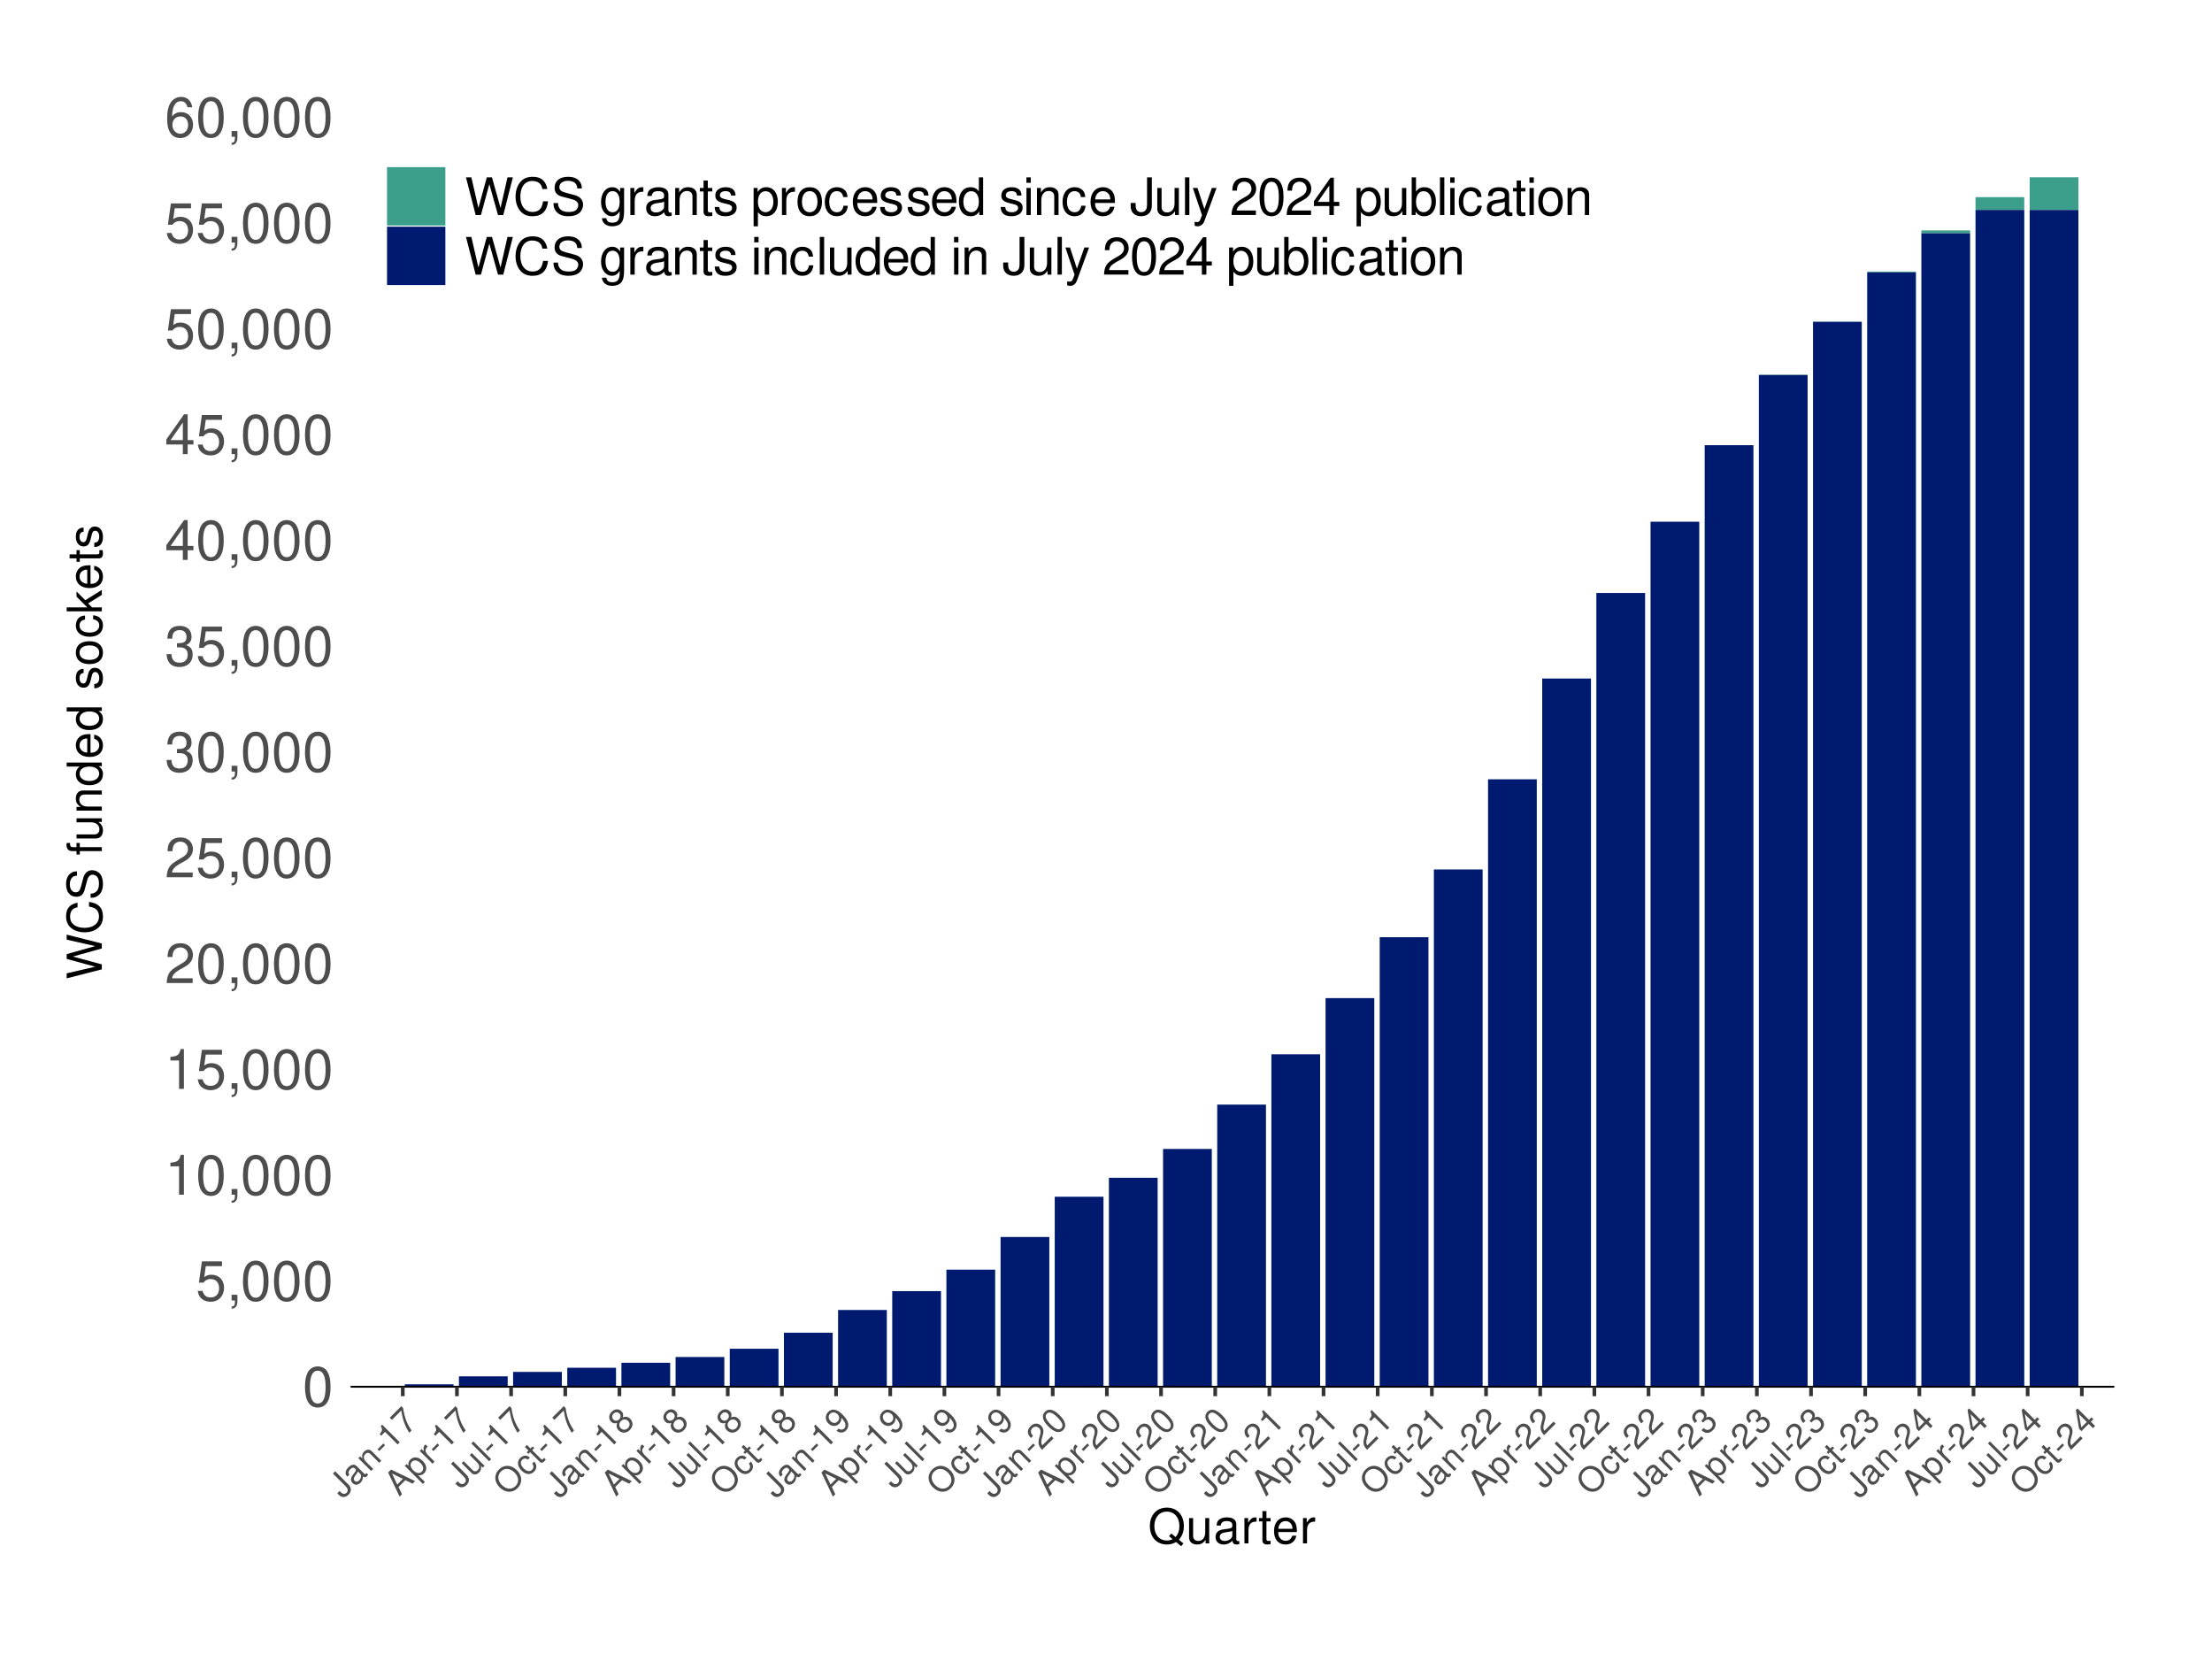 <?xml version="1.0" encoding="UTF-8"?>
<svg xmlns="http://www.w3.org/2000/svg" xmlns:xlink="http://www.w3.org/1999/xlink" width="642pt" height="480pt" viewBox="0 0 642 480" version="1.1">
<defs>
<g>
<symbol overflow="visible" id="glyph0-0">
<path style="stroke:none;" d=""/>
</symbol>
<symbol overflow="visible" id="glyph0-1">
<path style="stroke:none;" d="M 4.406 -11.562 C 3.344 -11.562 2.391 -11.094 1.797 -10.297 C 1.062 -9.281 0.688 -7.75 0.688 -5.594 C 0.688 -1.703 1.969 0.375 4.406 0.375 C 6.797 0.375 8.109 -1.703 8.109 -5.5 C 8.109 -7.75 7.766 -9.25 7.016 -10.297 C 6.422 -11.109 5.469 -11.562 4.406 -11.562 Z M 4.406 -10.312 C 5.922 -10.312 6.672 -8.766 6.672 -5.625 C 6.672 -2.344 5.938 -0.797 4.375 -0.797 C 2.875 -0.797 2.125 -2.406 2.125 -5.578 C 2.125 -8.766 2.875 -10.312 4.406 -10.312 Z M 4.406 -10.312 "/>
</symbol>
<symbol overflow="visible" id="glyph0-2">
<path style="stroke:none;" d="M 7.609 -11.344 L 1.766 -11.344 L 0.906 -5.172 L 2.203 -5.172 C 2.859 -5.953 3.406 -6.219 4.297 -6.219 C 5.828 -6.219 6.766 -5.188 6.766 -3.5 C 6.766 -1.875 5.828 -0.875 4.281 -0.875 C 3.062 -0.875 2.297 -1.5 1.969 -2.781 L 0.562 -2.781 C 0.75 -1.859 0.906 -1.406 1.25 -0.984 C 1.891 -0.125 3.047 0.375 4.312 0.375 C 6.609 0.375 8.203 -1.297 8.203 -3.703 C 8.203 -5.938 6.719 -7.469 4.547 -7.469 C 3.75 -7.469 3.109 -7.266 2.453 -6.781 L 2.891 -9.953 L 7.609 -9.953 Z M 7.609 -11.344 "/>
</symbol>
<symbol overflow="visible" id="glyph0-3">
<path style="stroke:none;" d="M 1.391 -1.656 L 1.391 0 L 2.359 0 L 2.359 0.281 C 2.359 1.391 2.141 1.719 1.391 1.75 L 1.391 2.359 C 2.453 2.391 3.078 1.609 3.078 0.25 L 3.078 -1.656 Z M 1.391 -1.656 "/>
</symbol>
<symbol overflow="visible" id="glyph0-4">
<path style="stroke:none;" d="M 4.141 -8.234 L 4.141 0 L 5.547 0 L 5.547 -11.562 L 4.625 -11.562 C 4.125 -9.797 3.812 -9.547 1.625 -9.266 L 1.625 -8.234 Z M 4.141 -8.234 "/>
</symbol>
<symbol overflow="visible" id="glyph0-5">
<path style="stroke:none;" d="M 8.094 -1.391 L 2.125 -1.391 C 2.266 -2.359 2.781 -2.953 4.172 -3.812 L 5.781 -4.703 C 7.359 -5.578 8.172 -6.766 8.172 -8.188 C 8.172 -9.156 7.797 -10.047 7.125 -10.672 C 6.453 -11.281 5.609 -11.562 4.547 -11.562 C 3.109 -11.562 2.031 -11.062 1.406 -10.062 C 1.016 -9.453 0.828 -8.734 0.797 -7.562 L 2.203 -7.562 C 2.25 -8.359 2.359 -8.812 2.547 -9.203 C 2.906 -9.906 3.641 -10.344 4.5 -10.344 C 5.781 -10.344 6.734 -9.406 6.734 -8.156 C 6.734 -7.234 6.203 -6.438 5.203 -5.859 L 3.734 -4.984 C 1.359 -3.625 0.672 -2.547 0.547 -0.016 L 8.094 -0.016 Z M 8.094 -1.391 "/>
</symbol>
<symbol overflow="visible" id="glyph0-6">
<path style="stroke:none;" d="M 3.531 -5.328 L 4.297 -5.328 C 5.844 -5.328 6.656 -4.609 6.656 -3.219 C 6.656 -1.766 5.781 -0.875 4.312 -0.875 C 2.766 -0.875 2.016 -1.656 1.922 -3.359 L 0.516 -3.359 C 0.578 -2.438 0.734 -1.828 1.016 -1.312 C 1.594 -0.188 2.703 0.375 4.25 0.375 C 6.594 0.375 8.094 -1.047 8.094 -3.234 C 8.094 -4.703 7.531 -5.5 6.172 -5.984 C 7.234 -6.422 7.766 -7.219 7.766 -8.391 C 7.766 -10.375 6.469 -11.562 4.297 -11.562 C 2.016 -11.562 0.797 -10.281 0.75 -7.844 L 2.156 -7.844 C 2.172 -8.547 2.234 -8.938 2.422 -9.297 C 2.734 -9.953 3.438 -10.344 4.312 -10.344 C 5.562 -10.344 6.312 -9.578 6.312 -8.344 C 6.312 -7.516 6.031 -7.031 5.406 -6.75 C 5.031 -6.594 4.516 -6.531 3.531 -6.516 Z M 3.531 -5.328 "/>
</symbol>
<symbol overflow="visible" id="glyph0-7">
<path style="stroke:none;" d="M 5.234 -2.797 L 5.234 0 L 6.641 0 L 6.641 -2.797 L 8.312 -2.797 L 8.312 -4.062 L 6.641 -4.062 L 6.641 -11.562 L 5.594 -11.562 L 0.453 -4.281 L 0.453 -2.797 Z M 5.234 -4.062 L 1.688 -4.062 L 5.234 -9.172 Z M 5.234 -4.062 "/>
</symbol>
<symbol overflow="visible" id="glyph0-8">
<path style="stroke:none;" d="M 7.969 -8.562 C 7.703 -10.453 6.484 -11.562 4.75 -11.562 C 3.5 -11.562 2.391 -10.953 1.719 -9.922 C 0.984 -8.781 0.688 -7.375 0.688 -5.281 C 0.688 -3.328 0.953 -2.094 1.641 -1.078 C 2.25 -0.125 3.25 0.375 4.5 0.375 C 6.656 0.375 8.203 -1.25 8.203 -3.5 C 8.203 -5.625 6.766 -7.141 4.734 -7.141 C 3.609 -7.141 2.734 -6.719 2.125 -5.875 C 2.141 -8.734 3.047 -10.312 4.656 -10.312 C 5.641 -10.312 6.344 -9.688 6.562 -8.562 Z M 4.562 -5.891 C 5.922 -5.891 6.766 -4.922 6.766 -3.391 C 6.766 -1.938 5.812 -0.875 4.516 -0.875 C 3.203 -0.875 2.203 -1.984 2.203 -3.453 C 2.203 -4.891 3.172 -5.891 4.562 -5.891 Z M 4.562 -5.891 "/>
</symbol>
<symbol overflow="visible" id="glyph1-0">
<path style="stroke:none;" d=""/>
</symbol>
<symbol overflow="visible" id="glyph1-1">
<path style="stroke:none;" d="M -2.797 -7.516 L 0.828 -3.891 C 1.25 -3.469 1.422 -3.203 1.484 -2.891 C 1.547 -2.578 1.438 -2.219 1.172 -1.953 C 0.688 -1.469 0.078 -1.516 -0.531 -2.125 L -0.859 -2.453 L -1.531 -1.781 L -1.078 -1.328 C -0.234 -0.484 0.844 -0.5 1.734 -1.391 C 2.625 -2.281 2.625 -3.406 1.734 -4.297 L -2.141 -8.172 Z M -2.797 -7.516 "/>
</symbol>
<symbol overflow="visible" id="glyph1-2">
<path style="stroke:none;" d="M 3.438 -4.125 C 3.391 -4.047 3.359 -4.016 3.328 -3.984 C 3.125 -3.781 2.906 -3.781 2.719 -3.969 L 0.547 -6.141 C -0.109 -6.797 -0.953 -6.672 -1.875 -5.75 C -2.406 -5.219 -2.688 -4.625 -2.656 -4.094 C -2.641 -3.734 -2.5 -3.438 -2.141 -3.078 L -1.562 -3.656 C -1.953 -4.172 -1.891 -4.641 -1.344 -5.188 C -0.797 -5.734 -0.328 -5.828 0.031 -5.469 L 0.188 -5.312 C 0.422 -5.047 0.422 -4.828 -0.031 -4.281 C -0.75 -3.344 -0.844 -3.188 -0.969 -2.875 C -1.219 -2.25 -1.125 -1.719 -0.625 -1.219 C 0.031 -0.562 0.938 -0.594 1.688 -1.344 C 2.156 -1.812 2.359 -2.359 2.375 -3.156 C 2.812 -2.812 3.172 -2.828 3.547 -3.203 C 3.672 -3.328 3.719 -3.438 3.875 -3.688 Z M 1.578 -3.922 C 1.781 -3.719 1.859 -3.547 1.828 -3.203 C 1.812 -2.75 1.625 -2.344 1.281 -2 C 0.828 -1.547 0.344 -1.5 -0.031 -1.875 C -0.422 -2.266 -0.359 -2.703 0.172 -3.422 C 0.719 -4.156 0.812 -4.281 0.922 -4.578 Z M 1.578 -3.922 "/>
</symbol>
<symbol overflow="visible" id="glyph1-3">
<path style="stroke:none;" d="M -3.203 -4.203 L 0.5 -0.5 L 1.094 -1.094 L -0.953 -3.141 C -1.703 -3.891 -1.812 -4.781 -1.203 -5.391 C -0.734 -5.859 -0.156 -5.875 0.297 -5.422 L 2.859 -2.859 L 3.453 -3.453 L 0.656 -6.25 C 0.047 -6.859 -0.828 -6.797 -1.547 -6.078 C -2.094 -5.531 -2.234 -4.984 -2.047 -4.109 L -2.672 -4.734 Z M -3.203 -4.203 "/>
</symbol>
<symbol overflow="visible" id="glyph1-4">
<path style="stroke:none;" d="M -0.188 -4.219 L -1.875 -2.531 L -1.375 -2.031 L 0.312 -3.719 Z M -0.188 -4.219 "/>
</symbol>
<symbol overflow="visible" id="glyph1-5">
<path style="stroke:none;" d="M -1.812 -5.469 L 1.828 -1.828 L 2.453 -2.453 L -2.656 -7.562 L -3.062 -7.156 C -2.5 -6.156 -2.547 -5.891 -3.375 -4.812 L -2.922 -4.359 Z M -1.812 -5.469 "/>
</symbol>
<symbol overflow="visible" id="glyph1-6">
<path style="stroke:none;" d="M -1.344 -8.688 L -4.688 -5.344 L -4.062 -4.719 L -1.359 -7.422 C -0.875 -4.531 -0.297 -2.984 0.969 -0.969 L 1.641 -1.641 C 0.297 -3.516 -0.438 -5.531 -0.812 -8.156 Z M -1.344 -8.688 "/>
</symbol>
<symbol overflow="visible" id="glyph1-7">
<path style="stroke:none;" d="M 1.797 -4.891 L 3.875 -3.875 L 4.625 -4.625 L -2.344 -7.969 L -3.203 -7.109 L 0.125 -0.125 L 0.812 -0.812 L -0.172 -2.922 Z M 1.078 -5.266 L -0.562 -3.625 L -2.078 -6.828 Z M 1.078 -5.266 "/>
</symbol>
<symbol overflow="visible" id="glyph1-8">
<path style="stroke:none;" d="M 1.938 1.156 L 2.516 0.578 L 0.578 -1.359 C 1.266 -1.297 1.812 -1.469 2.281 -1.938 C 3.25 -2.906 3.094 -4.312 1.906 -5.5 C 0.672 -6.734 -0.719 -6.906 -1.703 -5.922 C -2.203 -5.422 -2.375 -4.781 -2.234 -4.078 L -2.781 -4.625 L -3.312 -4.094 Z M -1.25 -5.281 C -0.609 -5.922 0.391 -5.766 1.281 -4.875 C 2.109 -4.047 2.266 -3.047 1.625 -2.406 C 0.984 -1.766 0.016 -1.922 -0.859 -2.797 C -1.734 -3.672 -1.891 -4.641 -1.25 -5.281 Z M -1.25 -5.281 "/>
</symbol>
<symbol overflow="visible" id="glyph1-9">
<path style="stroke:none;" d="M -3.219 -4.188 L 0.484 -0.484 L 1.078 -1.078 L -0.844 -3 C -1.719 -3.906 -1.766 -4.672 -0.922 -5.453 L -1.531 -6.062 C -1.625 -5.969 -1.703 -5.922 -1.766 -5.859 C -2.156 -5.469 -2.203 -4.953 -2 -4.062 L -2.672 -4.734 Z M -3.219 -4.188 "/>
</symbol>
<symbol overflow="visible" id="glyph1-10">
<path style="stroke:none;" d="M 3.406 -3.406 L -0.297 -7.109 L -0.891 -6.516 L 1.203 -4.422 C 1.969 -3.656 2.078 -2.797 1.453 -2.172 C 0.984 -1.703 0.406 -1.688 -0.031 -2.125 L -2.656 -4.75 L -3.234 -4.172 L -0.375 -1.312 C 0.234 -0.703 1.094 -0.75 1.812 -1.469 C 2.359 -2.016 2.5 -2.562 2.359 -3.391 L 2.875 -2.875 Z M 3.406 -3.406 "/>
</symbol>
<symbol overflow="visible" id="glyph1-11">
<path style="stroke:none;" d="M -4.078 -6.234 L -4.672 -5.641 L 0.484 -0.484 L 1.078 -1.078 Z M -4.078 -6.234 "/>
</symbol>
<symbol overflow="visible" id="glyph1-12">
<path style="stroke:none;" d="M -2.484 -7.984 C -3.969 -6.5 -3.891 -4.422 -2.281 -2.812 C -0.656 -1.188 1.438 -1.094 2.938 -2.594 C 3.562 -3.219 3.906 -3.969 3.969 -4.75 C 4.078 -5.766 3.594 -6.906 2.75 -7.75 C 1.094 -9.406 -0.969 -9.5 -2.484 -7.984 Z M -1.906 -7.406 C -0.797 -8.516 0.75 -8.406 2.062 -7.094 C 3.312 -5.844 3.422 -4.266 2.344 -3.188 C 1.234 -2.078 -0.344 -2.188 -1.625 -3.469 C -2.891 -4.734 -3 -6.312 -1.906 -7.406 Z M -1.906 -7.406 "/>
</symbol>
<symbol overflow="visible" id="glyph1-13">
<path style="stroke:none;" d="M 0.859 -5.797 C 0.484 -6.109 0.172 -6.266 -0.188 -6.344 C -0.781 -6.438 -1.422 -6.203 -1.953 -5.672 C -2.953 -4.672 -2.797 -3.234 -1.578 -2.016 C -0.375 -0.812 1.016 -0.672 2.031 -1.688 C 2.906 -2.562 2.938 -3.656 2.109 -4.641 L 1.516 -4.047 C 2.016 -3.359 1.984 -2.766 1.484 -2.266 C 0.828 -1.609 -0.078 -1.766 -0.953 -2.641 C -1.875 -3.562 -2.047 -4.484 -1.406 -5.125 C -0.906 -5.625 -0.312 -5.625 0.266 -5.203 Z M 0.859 -5.797 "/>
</symbol>
<symbol overflow="visible" id="glyph1-14">
<path style="stroke:none;" d="M -1.906 -5.5 L -2.516 -4.891 L -3.547 -5.922 L -4.141 -5.328 L -3.109 -4.297 L -3.609 -3.797 L -3.125 -3.312 L -2.625 -3.812 L 0.172 -1.016 C 0.547 -0.641 1.016 -0.672 1.484 -1.141 C 1.641 -1.297 1.75 -1.469 1.906 -1.688 L 1.406 -2.188 C 1.359 -2.078 1.281 -2 1.156 -1.875 C 0.906 -1.625 0.766 -1.609 0.5 -1.875 L -2.031 -4.406 L -1.422 -5.016 Z M -1.906 -5.5 "/>
</symbol>
<symbol overflow="visible" id="glyph1-15">
<path style="stroke:none;" d="M 0.062 -5.469 C 0.281 -6.312 0.188 -6.719 -0.297 -7.203 C -1.094 -8 -2.266 -7.953 -3.172 -7.047 C -4.047 -6.172 -4.109 -4.984 -3.312 -4.188 C -2.828 -3.703 -2.422 -3.609 -1.594 -3.812 C -1.859 -2.953 -1.719 -2.25 -1.156 -1.688 C -0.219 -0.75 1.125 -0.781 2.109 -1.766 C 3.109 -2.766 3.141 -4.109 2.203 -5.047 C 1.641 -5.609 0.938 -5.75 0.062 -5.469 Z M -2.625 -6.5 C -2.094 -7.031 -1.438 -7.062 -0.922 -6.547 C -0.438 -6.062 -0.469 -5.406 -1 -4.875 C -1.516 -4.359 -2.172 -4.328 -2.672 -4.828 C -3.172 -5.328 -3.141 -5.984 -2.625 -6.5 Z M -0.469 -4.344 C 0.156 -4.969 1 -5 1.594 -4.406 C 2.203 -3.797 2.188 -2.969 1.547 -2.328 C 0.938 -1.719 0.078 -1.703 -0.516 -2.297 C -1.125 -2.906 -1.094 -3.719 -0.469 -4.344 Z M -0.469 -4.344 "/>
</symbol>
<symbol overflow="visible" id="glyph1-16">
<path style="stroke:none;" d="M -0.797 -1.547 C 0.172 -0.828 1.203 -0.859 1.969 -1.625 C 2.531 -2.188 2.734 -2.953 2.594 -3.719 C 2.375 -4.531 1.922 -5.297 0.984 -6.234 C 0.125 -7.094 -0.547 -7.484 -1.297 -7.641 C -2 -7.781 -2.641 -7.578 -3.203 -7.016 C -4.156 -6.062 -4.125 -4.656 -3.141 -3.672 C -2.203 -2.734 -0.891 -2.703 0.016 -3.609 C 0.484 -4.078 0.656 -4.625 0.609 -5.328 C 1.859 -4.047 2.156 -2.938 1.438 -2.219 C 1.016 -1.797 0.422 -1.766 -0.172 -2.172 Z M -2.656 -6.469 C -2.078 -7.047 -1.156 -7 -0.5 -6.344 C 0.125 -5.719 0.141 -4.859 -0.484 -4.234 C -1.078 -3.641 -1.875 -3.688 -2.547 -4.359 C -3.188 -5 -3.234 -5.891 -2.656 -6.469 Z M -2.656 -6.469 "/>
</symbol>
<symbol overflow="visible" id="glyph1-17">
<path style="stroke:none;" d="M 2.953 -4.203 L 0.312 -1.562 C -0.031 -2.031 -0.078 -2.516 0.172 -3.516 L 0.469 -4.625 C 0.781 -5.719 0.609 -6.609 -0.016 -7.234 C -0.438 -7.656 -0.984 -7.891 -1.562 -7.875 C -2.141 -7.828 -2.625 -7.594 -3.094 -7.125 C -3.734 -6.484 -4 -5.781 -3.828 -5.078 C -3.734 -4.609 -3.5 -4.219 -2.984 -3.703 L -2.375 -4.312 C -2.688 -4.688 -2.875 -4.938 -2.938 -5.188 C -3.094 -5.656 -2.953 -6.172 -2.578 -6.547 C -2.016 -7.109 -1.188 -7.125 -0.641 -6.578 C -0.219 -6.156 -0.109 -5.578 -0.281 -4.875 L -0.562 -3.844 C -1.016 -2.203 -0.828 -1.422 0.234 -0.266 L 3.562 -3.594 Z M 2.953 -4.203 "/>
</symbol>
<symbol overflow="visible" id="glyph1-18">
<path style="stroke:none;" d="M -3.172 -7.047 C -3.625 -6.594 -3.859 -5.953 -3.75 -5.344 C -3.625 -4.562 -3.109 -3.734 -2.156 -2.781 C -0.438 -1.062 1.047 -0.703 2.109 -1.766 C 3.172 -2.828 2.828 -4.328 1.141 -6.016 C 0.156 -7 -0.672 -7.516 -1.453 -7.641 C -2.062 -7.75 -2.688 -7.531 -3.172 -7.047 Z M -2.625 -6.5 C -1.938 -7.188 -0.922 -6.828 0.469 -5.438 C 1.922 -3.984 2.266 -2.984 1.578 -2.297 C 0.906 -1.625 -0.125 -2 -1.531 -3.406 C -2.938 -4.812 -3.297 -5.828 -2.625 -6.5 Z M -2.625 -6.5 "/>
</symbol>
<symbol overflow="visible" id="glyph1-19">
<path style="stroke:none;" d="M -0.797 -3.922 L -0.453 -4.266 C 0.219 -4.938 0.906 -4.969 1.516 -4.359 C 2.172 -3.703 2.156 -2.938 1.516 -2.297 C 0.828 -1.609 0.156 -1.625 -0.641 -2.328 L -1.266 -1.703 C -0.828 -1.328 -0.484 -1.141 -0.141 -1.016 C 0.609 -0.797 1.359 -1.016 2.047 -1.703 C 3.094 -2.75 3.109 -4.047 2.156 -5 C 1.5 -5.656 0.891 -5.766 0.094 -5.375 C 0.344 -6.031 0.234 -6.609 -0.281 -7.125 C -1.156 -8 -2.25 -7.969 -3.203 -7.016 C -4.219 -6 -4.188 -4.906 -3.141 -3.797 L -2.516 -4.422 C -2.812 -4.75 -2.953 -4.953 -3.031 -5.188 C -3.188 -5.594 -3.031 -6.094 -2.656 -6.469 C -2.094 -7.031 -1.438 -7.031 -0.875 -6.469 C -0.531 -6.125 -0.453 -5.766 -0.594 -5.375 C -0.703 -5.141 -0.906 -4.875 -1.312 -4.438 Z M -0.797 -3.922 "/>
</symbol>
<symbol overflow="visible" id="glyph1-20">
<path style="stroke:none;" d="M 1.078 -3.547 L 2.312 -2.312 L 2.938 -2.938 L 1.703 -4.172 L 2.438 -4.906 L 1.875 -5.469 L 1.141 -4.734 L -2.172 -8.047 L -2.641 -7.578 L -1.703 -2.109 L -1.031 -1.438 Z M 0.516 -4.109 L -1.062 -2.531 L -1.75 -6.375 Z M 0.516 -4.109 "/>
</symbol>
<symbol overflow="visible" id="glyph2-0">
<path style="stroke:none;" d=""/>
</symbol>
<symbol overflow="visible" id="glyph2-1">
<path style="stroke:none;" d="M 10.266 0.016 L 8.953 -1.062 C 9.906 -2.125 10.391 -3.438 10.391 -5.047 C 10.391 -8.234 8.406 -10.375 5.453 -10.375 C 2.5 -10.375 0.531 -8.234 0.531 -5.031 C 0.531 -1.828 2.5 0.328 5.453 0.328 C 6.484 0.328 7.312 0.094 8.141 -0.391 L 9.609 0.828 Z M 6.734 -2.875 L 6.094 -2.094 L 7.125 -1.219 C 6.531 -0.922 6.062 -0.828 5.453 -0.828 C 3.281 -0.828 1.828 -2.5 1.828 -5.031 C 1.828 -7.547 3.281 -9.219 5.453 -9.219 C 7.625 -9.219 9.094 -7.547 9.094 -5.047 C 9.094 -3.703 8.734 -2.703 7.984 -1.844 Z M 6.734 -2.875 "/>
</symbol>
<symbol overflow="visible" id="glyph2-2">
<path style="stroke:none;" d="M 6.75 0 L 6.75 -7.344 L 5.594 -7.344 L 5.594 -3.172 C 5.594 -1.688 4.797 -0.703 3.578 -0.703 C 2.656 -0.703 2.078 -1.266 2.078 -2.141 L 2.078 -7.344 L 0.906 -7.344 L 0.906 -1.688 C 0.906 -0.469 1.812 0.328 3.25 0.328 C 4.328 0.328 5.016 -0.062 5.703 -1.016 L 5.703 0 Z M 6.75 0 "/>
</symbol>
<symbol overflow="visible" id="glyph2-3">
<path style="stroke:none;" d="M 7.484 -0.688 C 7.359 -0.656 7.312 -0.656 7.234 -0.656 C 6.828 -0.656 6.609 -0.875 6.609 -1.234 L 6.609 -5.547 C 6.609 -6.844 5.656 -7.547 3.844 -7.547 C 2.766 -7.547 1.922 -7.234 1.406 -6.688 C 1.078 -6.312 0.938 -5.891 0.906 -5.172 L 2.094 -5.172 C 2.188 -6.062 2.719 -6.469 3.812 -6.469 C 4.875 -6.469 5.453 -6.078 5.453 -5.375 L 5.453 -5.062 C 5.438 -4.562 5.188 -4.375 4.234 -4.25 C 2.578 -4.047 2.328 -3.984 1.875 -3.812 C 1.016 -3.438 0.594 -2.797 0.594 -1.844 C 0.594 -0.516 1.516 0.328 3 0.328 C 3.922 0.328 4.656 0 5.484 -0.75 C 5.578 0 5.938 0.328 6.688 0.328 C 6.938 0.328 7.094 0.297 7.484 0.203 Z M 5.453 -2.312 C 5.453 -1.922 5.328 -1.688 4.984 -1.359 C 4.516 -0.922 3.938 -0.703 3.25 -0.703 C 2.344 -0.703 1.812 -1.141 1.812 -1.875 C 1.812 -2.641 2.312 -3.031 3.562 -3.219 C 4.812 -3.391 5.047 -3.438 5.453 -3.625 Z M 5.453 -2.312 "/>
</symbol>
<symbol overflow="visible" id="glyph2-4">
<path style="stroke:none;" d="M 0.969 -7.344 L 0.969 0 L 2.141 0 L 2.141 -3.812 C 2.156 -5.578 2.891 -6.359 4.5 -6.312 L 4.5 -7.5 C 4.297 -7.531 4.188 -7.547 4.047 -7.547 C 3.297 -7.547 2.719 -7.094 2.047 -6 L 2.047 -7.344 Z M 0.969 -7.344 "/>
</symbol>
<symbol overflow="visible" id="glyph2-5">
<path style="stroke:none;" d="M 3.562 -7.344 L 2.359 -7.344 L 2.359 -9.359 L 1.188 -9.359 L 1.188 -7.344 L 0.203 -7.344 L 0.203 -6.391 L 1.188 -6.391 L 1.188 -0.844 C 1.188 -0.078 1.688 0.328 2.609 0.328 C 2.906 0.328 3.156 0.297 3.562 0.219 L 3.562 -0.75 C 3.391 -0.719 3.234 -0.703 3 -0.703 C 2.484 -0.703 2.359 -0.844 2.359 -1.359 L 2.359 -6.391 L 3.562 -6.391 Z M 3.562 -7.344 "/>
</symbol>
<symbol overflow="visible" id="glyph2-6">
<path style="stroke:none;" d="M 7.188 -3.281 C 7.188 -4.391 7.094 -5.062 6.891 -5.609 C 6.406 -6.812 5.297 -7.547 3.922 -7.547 C 1.875 -7.547 0.562 -5.984 0.562 -3.562 C 0.562 -1.141 1.812 0.328 3.891 0.328 C 5.578 0.328 6.734 -0.625 7.031 -2.219 L 5.859 -2.219 C 5.531 -1.266 4.875 -0.75 3.938 -0.75 C 3.188 -0.75 2.562 -1.094 2.172 -1.703 C 1.891 -2.125 1.797 -2.547 1.781 -3.281 Z M 1.812 -4.234 C 1.906 -5.594 2.734 -6.469 3.906 -6.469 C 5.094 -6.469 5.922 -5.547 5.922 -4.234 Z M 1.812 -4.234 "/>
</symbol>
<symbol overflow="visible" id="glyph3-0">
<path style="stroke:none;" d=""/>
</symbol>
<symbol overflow="visible" id="glyph3-1">
<path style="stroke:none;" d="M 0 -10.422 L -10.203 -13 L -10.203 -11.547 L -1.922 -9.672 L -10.203 -7.344 L -10.203 -5.953 L -1.922 -3.688 L -10.203 -1.766 L -10.203 -0.312 L 0 -2.922 L 0 -4.359 L -8.391 -6.641 L 0 -8.984 Z M 0 -10.422 "/>
</symbol>
<symbol overflow="visible" id="glyph3-2">
<path style="stroke:none;" d="M -7.047 -9.266 C -9.281 -8.859 -10.375 -7.578 -10.375 -5.328 C -10.375 -3.969 -9.938 -2.859 -9.094 -2.094 C -8.094 -1.172 -6.641 -0.672 -4.984 -0.672 C -3.297 -0.672 -1.859 -1.188 -0.875 -2.141 C -0.062 -2.938 0.328 -3.953 0.328 -5.281 C 0.328 -7.766 -1.016 -9.172 -3.719 -9.484 L -3.719 -8.141 C -3.031 -8.016 -2.547 -7.875 -2.141 -7.672 C -1.297 -7.25 -0.828 -6.391 -0.828 -5.297 C -0.828 -3.266 -2.453 -1.969 -5 -1.969 C -7.609 -1.969 -9.219 -3.188 -9.219 -5.188 C -9.219 -6 -8.984 -6.781 -8.578 -7.203 C -8.234 -7.578 -7.812 -7.781 -7.047 -7.938 Z M -7.047 -9.266 "/>
</symbol>
<symbol overflow="visible" id="glyph3-3">
<path style="stroke:none;" d="M -7.203 -8.344 C -7.906 -8.344 -8.109 -8.297 -8.578 -8.078 C -9.766 -7.516 -10.375 -6.328 -10.375 -4.609 C -10.375 -2.359 -9.219 -0.984 -7.375 -0.984 C -6.125 -0.984 -5.344 -1.641 -5 -2.984 L -4.328 -5.516 C -3.984 -6.812 -3.469 -7.391 -2.672 -7.391 C -2.125 -7.391 -1.562 -7.094 -1.266 -6.656 C -0.969 -6.266 -0.828 -5.609 -0.828 -4.781 C -0.828 -3.672 -1.094 -2.922 -1.688 -2.438 C -2.125 -2.062 -2.625 -1.891 -3.25 -1.906 L -3.25 -0.672 C -2.312 -0.688 -1.688 -0.875 -1.141 -1.281 C -0.172 -1.969 0.328 -3.156 0.328 -4.703 C 0.328 -5.922 0.047 -6.922 -0.469 -7.578 C -1.016 -8.266 -1.922 -8.688 -2.797 -8.688 C -4.062 -8.688 -4.984 -7.906 -5.359 -6.531 L -6.047 -3.969 C -6.391 -2.734 -6.781 -2.281 -7.562 -2.281 C -8.594 -2.281 -9.281 -3.188 -9.281 -4.562 C -9.281 -6.188 -8.547 -7.094 -7.203 -7.109 Z M -7.203 -8.344 "/>
</symbol>
<symbol overflow="visible" id="glyph3-4">
<path style="stroke:none;" d=""/>
</symbol>
<symbol overflow="visible" id="glyph3-5">
<path style="stroke:none;" d="M -7.344 -3.609 L -7.344 -2.391 L -8.484 -2.391 C -8.969 -2.391 -9.219 -2.656 -9.219 -3.203 C -9.219 -3.297 -9.219 -3.344 -9.219 -3.609 L -10.172 -3.609 C -10.234 -3.344 -10.25 -3.188 -10.25 -2.953 C -10.25 -1.875 -9.625 -1.234 -8.578 -1.234 L -7.344 -1.234 L -7.344 -0.25 L -6.391 -0.25 L -6.391 -1.234 L 0 -1.234 L 0 -2.391 L -6.391 -2.391 L -6.391 -3.609 Z M -7.344 -3.609 "/>
</symbol>
<symbol overflow="visible" id="glyph3-6">
<path style="stroke:none;" d="M 0 -6.75 L -7.344 -6.75 L -7.344 -5.594 L -3.172 -5.594 C -1.688 -5.594 -0.703 -4.797 -0.703 -3.578 C -0.703 -2.656 -1.266 -2.078 -2.141 -2.078 L -7.344 -2.078 L -7.344 -0.906 L -1.688 -0.906 C -0.469 -0.906 0.328 -1.812 0.328 -3.25 C 0.328 -4.328 -0.062 -5.016 -1.016 -5.703 L 0 -5.703 Z M 0 -6.75 "/>
</symbol>
<symbol overflow="visible" id="glyph3-7">
<path style="stroke:none;" d="M -7.344 -0.984 L 0 -0.984 L 0 -2.156 L -4.047 -2.156 C -5.547 -2.156 -6.531 -2.938 -6.531 -4.141 C -6.531 -5.062 -5.969 -5.656 -5.078 -5.656 L 0 -5.656 L 0 -6.812 L -5.547 -6.812 C -6.766 -6.812 -7.547 -5.906 -7.547 -4.5 C -7.547 -3.406 -7.125 -2.703 -6.109 -2.062 L -7.344 -2.062 Z M -7.344 -0.984 "/>
</symbol>
<symbol overflow="visible" id="glyph3-8">
<path style="stroke:none;" d="M -10.203 -6.938 L -10.203 -5.766 L -6.406 -5.766 C -7.156 -5.281 -7.547 -4.5 -7.547 -3.516 C -7.547 -1.609 -6.016 -0.359 -3.688 -0.359 C -1.203 -0.359 0.328 -1.562 0.328 -3.562 C 0.328 -4.562 -0.062 -5.266 -0.969 -5.891 L 0 -5.891 L 0 -6.938 Z M -6.453 -3.703 C -6.453 -4.969 -5.344 -5.766 -3.578 -5.766 C -1.891 -5.766 -0.766 -4.953 -0.766 -3.719 C -0.766 -2.438 -1.906 -1.578 -3.609 -1.578 C -5.312 -1.578 -6.453 -2.438 -6.453 -3.703 Z M -6.453 -3.703 "/>
</symbol>
<symbol overflow="visible" id="glyph3-9">
<path style="stroke:none;" d="M -3.281 -7.188 C -4.391 -7.188 -5.062 -7.094 -5.609 -6.891 C -6.812 -6.406 -7.547 -5.297 -7.547 -3.922 C -7.547 -1.875 -5.984 -0.562 -3.562 -0.562 C -1.141 -0.562 0.328 -1.812 0.328 -3.891 C 0.328 -5.578 -0.625 -6.734 -2.219 -7.031 L -2.219 -5.859 C -1.266 -5.531 -0.75 -4.875 -0.75 -3.938 C -0.75 -3.188 -1.094 -2.562 -1.703 -2.172 C -2.125 -1.891 -2.547 -1.797 -3.281 -1.781 Z M -4.234 -1.812 C -5.594 -1.906 -6.469 -2.734 -6.469 -3.906 C -6.469 -5.094 -5.547 -5.922 -4.234 -5.922 Z M -4.234 -1.812 "/>
</symbol>
<symbol overflow="visible" id="glyph3-10">
<path style="stroke:none;" d="M -5.297 -6.125 C -6.734 -6.125 -7.547 -5.172 -7.547 -3.469 C -7.547 -1.766 -6.656 -0.656 -5.312 -0.656 C -4.156 -0.656 -3.609 -1.25 -3.188 -2.984 L -2.922 -4.078 C -2.734 -4.891 -2.438 -5.203 -1.922 -5.203 C -1.219 -5.203 -0.75 -4.516 -0.75 -3.5 C -0.75 -2.875 -0.938 -2.344 -1.25 -2.047 C -1.453 -1.859 -1.672 -1.781 -2.188 -1.703 L -2.188 -0.469 C -0.484 -0.531 0.328 -1.484 0.328 -3.406 C 0.328 -5.25 -0.594 -6.422 -2 -6.422 C -3.094 -6.422 -3.703 -5.812 -4.047 -4.359 L -4.312 -3.234 C -4.531 -2.281 -4.844 -1.875 -5.359 -1.875 C -6.047 -1.875 -6.469 -2.484 -6.469 -3.438 C -6.469 -4.375 -6.062 -4.875 -5.297 -4.906 Z M -5.297 -6.125 "/>
</symbol>
<symbol overflow="visible" id="glyph3-11">
<path style="stroke:none;" d="M -7.547 -3.812 C -7.547 -1.734 -6.078 -0.5 -3.609 -0.5 C -1.141 -0.5 0.328 -1.734 0.328 -3.828 C 0.328 -5.891 -1.141 -7.141 -3.562 -7.141 C -6.109 -7.141 -7.547 -5.938 -7.547 -3.812 Z M -6.469 -3.828 C -6.469 -5.141 -5.391 -5.922 -3.562 -5.922 C -1.828 -5.922 -0.75 -5.109 -0.75 -3.828 C -0.75 -2.516 -1.828 -1.719 -3.609 -1.719 C -5.391 -1.719 -6.469 -2.516 -6.469 -3.828 Z M -6.469 -3.828 "/>
</symbol>
<symbol overflow="visible" id="glyph3-12">
<path style="stroke:none;" d="M -4.875 -6.594 C -5.594 -6.531 -6.047 -6.391 -6.453 -6.109 C -7.141 -5.594 -7.547 -4.719 -7.547 -3.703 C -7.547 -1.703 -5.984 -0.438 -3.547 -0.438 C -1.172 -0.438 0.328 -1.688 0.328 -3.688 C 0.328 -5.438 -0.734 -6.531 -2.516 -6.672 L -2.516 -5.5 C -1.344 -5.312 -0.75 -4.703 -0.75 -3.703 C -0.75 -2.422 -1.812 -1.656 -3.547 -1.656 C -5.375 -1.656 -6.469 -2.406 -6.469 -3.688 C -6.469 -4.656 -5.891 -5.281 -4.875 -5.422 Z M -4.875 -6.594 "/>
</symbol>
<symbol overflow="visible" id="glyph3-13">
<path style="stroke:none;" d="M -10.203 -1.969 L -10.203 -0.812 L 0 -0.812 L 0 -1.969 L -2.859 -1.969 L -3.969 -3.109 L 0 -5.594 L 0 -7.031 L -4.797 -4.031 L -7.344 -6.578 L -7.344 -5.078 L -4.234 -1.969 Z M -10.203 -1.969 "/>
</symbol>
<symbol overflow="visible" id="glyph3-14">
<path style="stroke:none;" d="M -7.344 -3.562 L -7.344 -2.359 L -9.359 -2.359 L -9.359 -1.188 L -7.344 -1.188 L -7.344 -0.203 L -6.391 -0.203 L -6.391 -1.188 L -0.844 -1.188 C -0.078 -1.188 0.328 -1.688 0.328 -2.609 C 0.328 -2.906 0.297 -3.156 0.219 -3.562 L -0.75 -3.562 C -0.719 -3.391 -0.703 -3.234 -0.703 -3 C -0.703 -2.484 -0.844 -2.359 -1.359 -2.359 L -6.391 -2.359 L -6.391 -3.562 Z M -7.344 -3.562 "/>
</symbol>
<symbol overflow="visible" id="glyph4-0">
<path style="stroke:none;" d=""/>
</symbol>
<symbol overflow="visible" id="glyph4-1">
<path style="stroke:none;" d="M 11.156 0 L 13.938 -10.938 L 12.375 -10.938 L 10.359 -2.062 L 7.875 -10.938 L 6.375 -10.938 L 3.938 -2.062 L 1.891 -10.938 L 0.328 -10.938 L 3.141 0 L 4.672 0 L 7.109 -8.984 L 9.625 0 Z M 11.156 0 "/>
</symbol>
<symbol overflow="visible" id="glyph4-2">
<path style="stroke:none;" d="M 9.938 -7.547 C 9.5 -9.938 8.109 -11.109 5.719 -11.109 C 4.25 -11.109 3.062 -10.656 2.25 -9.75 C 1.266 -8.672 0.719 -7.109 0.719 -5.344 C 0.719 -3.547 1.281 -2 2.297 -0.938 C 3.156 -0.062 4.234 0.344 5.656 0.344 C 8.328 0.344 9.828 -1.094 10.156 -3.984 L 8.719 -3.984 C 8.594 -3.234 8.438 -2.734 8.219 -2.297 C 7.766 -1.391 6.844 -0.891 5.672 -0.891 C 3.5 -0.891 2.109 -2.625 2.109 -5.359 C 2.109 -8.156 3.422 -9.891 5.547 -9.891 C 6.438 -9.891 7.266 -9.625 7.703 -9.188 C 8.109 -8.812 8.344 -8.375 8.5 -7.547 Z M 9.938 -7.547 "/>
</symbol>
<symbol overflow="visible" id="glyph4-3">
<path style="stroke:none;" d="M 8.938 -7.719 C 8.938 -8.469 8.891 -8.688 8.656 -9.188 C 8.062 -10.453 6.781 -11.109 4.938 -11.109 C 2.531 -11.109 1.047 -9.891 1.047 -7.906 C 1.047 -6.562 1.75 -5.734 3.188 -5.359 L 5.906 -4.641 C 7.312 -4.281 7.922 -3.719 7.922 -2.859 C 7.922 -2.281 7.609 -1.688 7.141 -1.344 C 6.703 -1.031 6.016 -0.891 5.125 -0.891 C 3.938 -0.891 3.141 -1.172 2.609 -1.797 C 2.203 -2.281 2.031 -2.812 2.047 -3.484 L 0.719 -3.484 C 0.734 -2.469 0.938 -1.812 1.359 -1.219 C 2.109 -0.188 3.375 0.344 5.047 0.344 C 6.344 0.344 7.406 0.047 8.109 -0.5 C 8.844 -1.078 9.312 -2.062 9.312 -3 C 9.312 -4.344 8.469 -5.344 6.984 -5.75 L 4.25 -6.484 C 2.922 -6.844 2.438 -7.266 2.438 -8.094 C 2.438 -9.203 3.422 -9.938 4.891 -9.938 C 6.625 -9.938 7.609 -9.172 7.625 -7.719 Z M 8.938 -7.719 "/>
</symbol>
<symbol overflow="visible" id="glyph4-4">
<path style="stroke:none;" d=""/>
</symbol>
<symbol overflow="visible" id="glyph4-5">
<path style="stroke:none;" d="M 6.062 -7.859 L 6.062 -6.719 C 5.438 -7.672 4.734 -8.078 3.75 -8.078 C 1.844 -8.078 0.531 -6.312 0.531 -3.797 C 0.531 -2.469 0.844 -1.516 1.516 -0.719 C 2.094 -0.031 2.844 0.344 3.656 0.344 C 4.609 0.344 5.281 -0.078 5.938 -1.062 L 5.938 -0.656 C 5.938 1.438 5.359 2.219 3.797 2.219 C 2.734 2.219 2.172 1.797 2.062 0.906 L 0.781 0.906 C 0.906 2.359 2.062 3.266 3.766 3.266 C 4.922 3.266 5.875 2.891 6.391 2.266 C 6.984 1.531 7.219 0.562 7.219 -1.297 L 7.219 -7.859 Z M 3.875 -6.938 C 5.188 -6.938 5.938 -5.812 5.938 -3.828 C 5.938 -1.922 5.172 -0.812 3.875 -0.812 C 2.578 -0.812 1.828 -1.938 1.828 -3.875 C 1.828 -5.797 2.578 -6.938 3.875 -6.938 Z M 3.875 -6.938 "/>
</symbol>
<symbol overflow="visible" id="glyph4-6">
<path style="stroke:none;" d="M 1.031 -7.859 L 1.031 0 L 2.297 0 L 2.297 -4.078 C 2.312 -5.969 3.094 -6.812 4.812 -6.766 L 4.812 -8.047 C 4.609 -8.062 4.484 -8.078 4.328 -8.078 C 3.531 -8.078 2.906 -7.609 2.188 -6.438 L 2.188 -7.859 Z M 1.031 -7.859 "/>
</symbol>
<symbol overflow="visible" id="glyph4-7">
<path style="stroke:none;" d="M 8.031 -0.734 C 7.891 -0.703 7.828 -0.703 7.75 -0.703 C 7.312 -0.703 7.078 -0.938 7.078 -1.312 L 7.078 -5.938 C 7.078 -7.328 6.062 -8.078 4.125 -8.078 C 2.969 -8.078 2.062 -7.75 1.516 -7.172 C 1.156 -6.766 1 -6.312 0.969 -5.531 L 2.234 -5.531 C 2.344 -6.5 2.906 -6.938 4.078 -6.938 C 5.219 -6.938 5.828 -6.516 5.828 -5.766 L 5.828 -5.438 C 5.812 -4.891 5.547 -4.688 4.531 -4.562 C 2.766 -4.328 2.484 -4.281 2.016 -4.078 C 1.094 -3.688 0.625 -3 0.625 -1.984 C 0.625 -0.562 1.625 0.344 3.203 0.344 C 4.203 0.344 5 0 5.875 -0.812 C 5.969 0 6.359 0.344 7.172 0.344 C 7.438 0.344 7.609 0.312 8.031 0.203 Z M 5.828 -2.469 C 5.828 -2.062 5.719 -1.797 5.344 -1.453 C 4.828 -0.984 4.219 -0.75 3.484 -0.75 C 2.5 -0.75 1.938 -1.219 1.938 -2.016 C 1.938 -2.828 2.469 -3.25 3.828 -3.453 C 5.156 -3.625 5.422 -3.688 5.828 -3.891 Z M 5.828 -2.469 "/>
</symbol>
<symbol overflow="visible" id="glyph4-8">
<path style="stroke:none;" d="M 1.047 -7.859 L 1.047 0 L 2.312 0 L 2.312 -4.328 C 2.312 -5.938 3.156 -6.984 4.438 -6.984 C 5.438 -6.984 6.062 -6.391 6.062 -5.438 L 6.062 0 L 7.312 0 L 7.312 -5.938 C 7.312 -7.25 6.328 -8.078 4.812 -8.078 C 3.641 -8.078 2.891 -7.641 2.203 -6.547 L 2.203 -7.859 Z M 1.047 -7.859 "/>
</symbol>
<symbol overflow="visible" id="glyph4-9">
<path style="stroke:none;" d="M 3.812 -7.859 L 2.516 -7.859 L 2.516 -10.016 L 1.281 -10.016 L 1.281 -7.859 L 0.203 -7.859 L 0.203 -6.844 L 1.281 -6.844 L 1.281 -0.906 C 1.281 -0.094 1.812 0.344 2.797 0.344 C 3.125 0.344 3.391 0.312 3.812 0.234 L 3.812 -0.812 C 3.625 -0.766 3.469 -0.75 3.203 -0.75 C 2.672 -0.75 2.516 -0.906 2.516 -1.453 L 2.516 -6.844 L 3.812 -6.844 Z M 3.812 -7.859 "/>
</symbol>
<symbol overflow="visible" id="glyph4-10">
<path style="stroke:none;" d="M 6.562 -5.672 C 6.562 -7.219 5.531 -8.078 3.719 -8.078 C 1.891 -8.078 0.703 -7.141 0.703 -5.688 C 0.703 -4.453 1.328 -3.875 3.188 -3.422 L 4.359 -3.141 C 5.234 -2.922 5.578 -2.609 5.578 -2.062 C 5.578 -1.312 4.844 -0.812 3.75 -0.812 C 3.078 -0.812 2.5 -1 2.188 -1.328 C 2 -1.562 1.906 -1.781 1.828 -2.344 L 0.516 -2.344 C 0.562 -0.531 1.594 0.344 3.641 0.344 C 5.625 0.344 6.891 -0.625 6.891 -2.141 C 6.891 -3.312 6.219 -3.953 4.672 -4.328 L 3.469 -4.625 C 2.438 -4.859 2.016 -5.188 2.016 -5.75 C 2.016 -6.484 2.656 -6.938 3.672 -6.938 C 4.688 -6.938 5.219 -6.5 5.25 -5.672 Z M 6.562 -5.672 "/>
</symbol>
<symbol overflow="visible" id="glyph4-11">
<path style="stroke:none;" d="M 0.812 3.266 L 2.062 3.266 L 2.062 -0.828 C 2.734 -0.016 3.469 0.344 4.484 0.344 C 6.531 0.344 7.844 -1.297 7.844 -3.797 C 7.844 -6.438 6.562 -8.078 4.469 -8.078 C 3.406 -8.078 2.547 -7.609 1.969 -6.672 L 1.969 -7.859 L 0.812 -7.859 Z M 4.266 -6.922 C 5.641 -6.922 6.547 -5.703 6.547 -3.828 C 6.547 -2.047 5.625 -0.828 4.266 -0.828 C 2.922 -0.828 2.062 -2.031 2.062 -3.875 C 2.062 -5.719 2.922 -6.922 4.266 -6.922 Z M 4.266 -6.922 "/>
</symbol>
<symbol overflow="visible" id="glyph4-12">
<path style="stroke:none;" d="M 4.078 -8.078 C 1.859 -8.078 0.547 -6.516 0.547 -3.875 C 0.547 -1.219 1.859 0.344 4.094 0.344 C 6.312 0.344 7.656 -1.234 7.656 -3.812 C 7.656 -6.547 6.359 -8.078 4.078 -8.078 Z M 4.094 -6.938 C 5.5 -6.938 6.344 -5.781 6.344 -3.828 C 6.344 -1.969 5.469 -0.812 4.094 -0.812 C 2.703 -0.812 1.844 -1.969 1.844 -3.875 C 1.844 -5.781 2.703 -6.938 4.094 -6.938 Z M 4.094 -6.938 "/>
</symbol>
<symbol overflow="visible" id="glyph4-13">
<path style="stroke:none;" d="M 7.062 -5.219 C 7 -5.984 6.844 -6.484 6.547 -6.922 C 6 -7.656 5.062 -8.078 3.953 -8.078 C 1.828 -8.078 0.469 -6.406 0.469 -3.797 C 0.469 -1.266 1.812 0.344 3.938 0.344 C 5.812 0.344 7 -0.781 7.156 -2.703 L 5.891 -2.703 C 5.688 -1.438 5.047 -0.812 3.969 -0.812 C 2.594 -0.812 1.766 -1.938 1.766 -3.797 C 1.766 -5.766 2.578 -6.938 3.938 -6.938 C 5 -6.938 5.656 -6.312 5.812 -5.219 Z M 7.062 -5.219 "/>
</symbol>
<symbol overflow="visible" id="glyph4-14">
<path style="stroke:none;" d="M 7.688 -3.516 C 7.688 -4.703 7.609 -5.438 7.375 -6.016 C 6.875 -7.312 5.672 -8.078 4.203 -8.078 C 2.016 -8.078 0.594 -6.422 0.594 -3.828 C 0.594 -1.234 1.953 0.344 4.172 0.344 C 5.969 0.344 7.219 -0.672 7.531 -2.391 L 6.266 -2.391 C 5.922 -1.344 5.219 -0.812 4.219 -0.812 C 3.422 -0.812 2.75 -1.172 2.328 -1.828 C 2.031 -2.281 1.922 -2.734 1.906 -3.516 Z M 1.938 -4.531 C 2.047 -5.984 2.922 -6.938 4.188 -6.938 C 5.453 -6.938 6.344 -5.938 6.344 -4.531 Z M 1.938 -4.531 "/>
</symbol>
<symbol overflow="visible" id="glyph4-15">
<path style="stroke:none;" d="M 7.422 -10.938 L 6.188 -10.938 L 6.188 -6.875 C 5.656 -7.672 4.812 -8.078 3.766 -8.078 C 1.719 -8.078 0.391 -6.453 0.391 -3.938 C 0.391 -1.297 1.688 0.344 3.812 0.344 C 4.891 0.344 5.641 -0.062 6.312 -1.031 L 6.312 0 L 7.422 0 Z M 3.969 -6.922 C 5.328 -6.922 6.188 -5.734 6.188 -3.844 C 6.188 -2.031 5.312 -0.828 3.984 -0.828 C 2.609 -0.828 1.688 -2.047 1.688 -3.875 C 1.688 -5.703 2.609 -6.922 3.969 -6.922 Z M 3.969 -6.922 "/>
</symbol>
<symbol overflow="visible" id="glyph4-16">
<path style="stroke:none;" d="M 2.25 -7.859 L 1 -7.859 L 1 0 L 2.25 0 Z M 2.25 -10.938 L 0.984 -10.938 L 0.984 -9.359 L 2.25 -9.359 Z M 2.25 -10.938 "/>
</symbol>
<symbol overflow="visible" id="glyph4-17">
<path style="stroke:none;" d="M 5 -10.938 L 5 -3.234 C 5 -2.375 4.906 -1.875 4.656 -1.5 C 4.375 -1.078 3.875 -0.828 3.312 -0.828 C 2.266 -0.828 1.688 -1.531 1.688 -2.812 L 1.688 -3.516 L 0.25 -3.516 L 0.25 -2.547 C 0.25 -0.781 1.422 0.344 3.297 0.344 C 5.203 0.344 6.391 -0.844 6.391 -2.734 L 6.391 -10.938 Z M 5 -10.938 "/>
</symbol>
<symbol overflow="visible" id="glyph4-18">
<path style="stroke:none;" d="M 7.234 0 L 7.234 -7.859 L 5.984 -7.859 L 5.984 -3.406 C 5.984 -1.797 5.141 -0.75 3.844 -0.75 C 2.844 -0.75 2.219 -1.344 2.219 -2.297 L 2.219 -7.859 L 0.969 -7.859 L 0.969 -1.797 C 0.969 -0.5 1.953 0.344 3.484 0.344 C 4.641 0.344 5.375 -0.062 6.109 -1.094 L 6.109 0 Z M 7.234 0 "/>
</symbol>
<symbol overflow="visible" id="glyph4-19">
<path style="stroke:none;" d="M 2.281 -10.938 L 1.016 -10.938 L 1.016 0 L 2.281 0 Z M 2.281 -10.938 "/>
</symbol>
<symbol overflow="visible" id="glyph4-20">
<path style="stroke:none;" d="M 5.812 -7.859 L 3.641 -1.734 L 1.641 -7.859 L 0.297 -7.859 L 2.953 0.031 L 2.469 1.281 C 2.266 1.828 2 2.047 1.469 2.047 C 1.266 2.047 1.078 2.016 0.812 1.953 L 0.812 3.078 C 1.062 3.203 1.312 3.266 1.656 3.266 C 2.062 3.266 2.484 3.141 2.812 2.891 C 3.203 2.609 3.438 2.281 3.672 1.656 L 7.172 -7.859 Z M 5.812 -7.859 "/>
</symbol>
<symbol overflow="visible" id="glyph4-21">
<path style="stroke:none;" d="M 7.594 -1.312 L 2 -1.312 C 2.125 -2.203 2.609 -2.781 3.922 -3.562 L 5.422 -4.406 C 6.906 -5.234 7.672 -6.344 7.672 -7.688 C 7.672 -8.578 7.312 -9.422 6.672 -10 C 6.047 -10.578 5.266 -10.844 4.266 -10.844 C 2.906 -10.844 1.906 -10.359 1.312 -9.438 C 0.938 -8.859 0.781 -8.188 0.75 -7.094 L 2.062 -7.094 C 2.109 -7.828 2.203 -8.266 2.391 -8.625 C 2.734 -9.281 3.422 -9.688 4.219 -9.688 C 5.422 -9.688 6.312 -8.812 6.312 -7.656 C 6.312 -6.781 5.812 -6.031 4.875 -5.484 L 3.5 -4.688 C 1.281 -3.406 0.625 -2.391 0.516 -0.016 L 7.594 -0.016 Z M 7.594 -1.312 "/>
</symbol>
<symbol overflow="visible" id="glyph4-22">
<path style="stroke:none;" d="M 4.125 -10.844 C 3.141 -10.844 2.234 -10.391 1.688 -9.656 C 0.984 -8.703 0.641 -7.266 0.641 -5.25 C 0.641 -1.594 1.844 0.344 4.125 0.344 C 6.375 0.344 7.609 -1.594 7.609 -5.156 C 7.609 -7.266 7.281 -8.672 6.562 -9.656 C 6.016 -10.406 5.125 -10.844 4.125 -10.844 Z M 4.125 -9.672 C 5.547 -9.672 6.25 -8.219 6.25 -5.281 C 6.25 -2.188 5.562 -0.75 4.094 -0.75 C 2.703 -0.75 2 -2.25 2 -5.234 C 2 -8.219 2.703 -9.672 4.125 -9.672 Z M 4.125 -9.672 "/>
</symbol>
<symbol overflow="visible" id="glyph4-23">
<path style="stroke:none;" d="M 4.906 -2.625 L 4.906 0 L 6.219 0 L 6.219 -2.625 L 7.797 -2.625 L 7.797 -3.812 L 6.219 -3.812 L 6.219 -10.844 L 5.25 -10.844 L 0.422 -4.016 L 0.422 -2.625 Z M 4.906 -3.812 L 1.578 -3.812 L 4.906 -8.594 Z M 4.906 -3.812 "/>
</symbol>
<symbol overflow="visible" id="glyph4-24">
<path style="stroke:none;" d="M 0.812 -10.938 L 0.812 0 L 1.938 0 L 1.938 -1 C 2.531 -0.094 3.328 0.344 4.422 0.344 C 6.5 0.344 7.844 -1.344 7.844 -3.953 C 7.844 -6.516 6.562 -8.078 4.484 -8.078 C 3.406 -8.078 2.641 -7.688 2.062 -6.797 L 2.062 -10.938 Z M 4.25 -6.922 C 5.641 -6.922 6.547 -5.703 6.547 -3.828 C 6.547 -2.047 5.609 -0.828 4.25 -0.828 C 2.906 -0.828 2.062 -2.031 2.062 -3.875 C 2.062 -5.719 2.906 -6.922 4.25 -6.922 Z M 4.25 -6.922 "/>
</symbol>
</g>
<clipPath id="clip1">
  <path d="M 101.758 34.016 L 613.652 34.016 L 613.652 402.406 L 101.758 402.406 Z M 101.758 34.016 "/>
</clipPath>
<clipPath id="clip2">
  <path d="M 101.758 402 L 116 402 L 116 402.406 L 101.758 402.406 Z M 101.758 402 "/>
</clipPath>
<clipPath id="clip3">
  <path d="M 117 401 L 132 401 L 132 402.406 L 117 402.406 Z M 117 401 "/>
</clipPath>
<clipPath id="clip4">
  <path d="M 133 399 L 148 399 L 148 402.406 L 133 402.406 Z M 133 399 "/>
</clipPath>
<clipPath id="clip5">
  <path d="M 148 398 L 164 398 L 164 402.406 L 148 402.406 Z M 148 398 "/>
</clipPath>
<clipPath id="clip6">
  <path d="M 164 396 L 179 396 L 179 402.406 L 164 402.406 Z M 164 396 "/>
</clipPath>
<clipPath id="clip7">
  <path d="M 180 395 L 195 395 L 195 402.406 L 180 402.406 Z M 180 395 "/>
</clipPath>
<clipPath id="clip8">
  <path d="M 196 393 L 211 393 L 211 402.406 L 196 402.406 Z M 196 393 "/>
</clipPath>
<clipPath id="clip9">
  <path d="M 211 391 L 226 391 L 226 402.406 L 211 402.406 Z M 211 391 "/>
</clipPath>
<clipPath id="clip10">
  <path d="M 227 386 L 242 386 L 242 402.406 L 227 402.406 Z M 227 386 "/>
</clipPath>
<clipPath id="clip11">
  <path d="M 243 380 L 258 380 L 258 402.406 L 243 402.406 Z M 243 380 "/>
</clipPath>
<clipPath id="clip12">
  <path d="M 258 374 L 274 374 L 274 402.406 L 258 402.406 Z M 258 374 "/>
</clipPath>
<clipPath id="clip13">
  <path d="M 274 368 L 289 368 L 289 402.406 L 274 402.406 Z M 274 368 "/>
</clipPath>
<clipPath id="clip14">
  <path d="M 290 358 L 305 358 L 305 402.406 L 290 402.406 Z M 290 358 "/>
</clipPath>
<clipPath id="clip15">
  <path d="M 306 347 L 321 347 L 321 402.406 L 306 402.406 Z M 306 347 "/>
</clipPath>
<clipPath id="clip16">
  <path d="M 321 341 L 336 341 L 336 402.406 L 321 402.406 Z M 321 341 "/>
</clipPath>
<clipPath id="clip17">
  <path d="M 337 333 L 352 333 L 352 402.406 L 337 402.406 Z M 337 333 "/>
</clipPath>
<clipPath id="clip18">
  <path d="M 353 320 L 368 320 L 368 402.406 L 353 402.406 Z M 353 320 "/>
</clipPath>
<clipPath id="clip19">
  <path d="M 369 305 L 384 305 L 384 402.406 L 369 402.406 Z M 369 305 "/>
</clipPath>
<clipPath id="clip20">
  <path d="M 384 289 L 399 289 L 399 402.406 L 384 402.406 Z M 384 289 "/>
</clipPath>
<clipPath id="clip21">
  <path d="M 400 271 L 415 271 L 415 402.406 L 400 402.406 Z M 400 271 "/>
</clipPath>
<clipPath id="clip22">
  <path d="M 416 252 L 431 252 L 431 402.406 L 416 402.406 Z M 416 252 "/>
</clipPath>
<clipPath id="clip23">
  <path d="M 431 226 L 447 226 L 447 402.406 L 431 402.406 Z M 431 226 "/>
</clipPath>
<clipPath id="clip24">
  <path d="M 447 196 L 462 196 L 462 402.406 L 447 402.406 Z M 447 196 "/>
</clipPath>
<clipPath id="clip25">
  <path d="M 463 172 L 478 172 L 478 402.406 L 463 402.406 Z M 463 172 "/>
</clipPath>
<clipPath id="clip26">
  <path d="M 479 151 L 494 151 L 494 402.406 L 479 402.406 Z M 479 151 "/>
</clipPath>
<clipPath id="clip27">
  <path d="M 494 129 L 509 129 L 509 402.406 L 494 402.406 Z M 494 129 "/>
</clipPath>
<clipPath id="clip28">
  <path d="M 510 108 L 525 108 L 525 402.406 L 510 402.406 Z M 510 108 "/>
</clipPath>
<clipPath id="clip29">
  <path d="M 526 93 L 541 93 L 541 402.406 L 526 402.406 Z M 526 93 "/>
</clipPath>
<clipPath id="clip30">
  <path d="M 541 79 L 557 79 L 557 402.406 L 541 402.406 Z M 541 79 "/>
</clipPath>
<clipPath id="clip31">
  <path d="M 557 67 L 572 67 L 572 402.406 L 557 402.406 Z M 557 67 "/>
</clipPath>
<clipPath id="clip32">
  <path d="M 573 60 L 588 60 L 588 402.406 L 573 402.406 Z M 573 60 "/>
</clipPath>
<clipPath id="clip33">
  <path d="M 589 60 L 604 60 L 604 402.406 L 589 402.406 Z M 589 60 "/>
</clipPath>
</defs>
<g id="surface6847">
<rect x="0" y="0" width="642" height="480" style="fill:rgb(100%,100%,100%);fill-opacity:1;stroke:none;"/>
<g clip-path="url(#clip1)" clip-rule="nonzero">
<path style=" stroke:none;fill-rule:nonzero;fill:rgb(100%,100%,100%);fill-opacity:1;" d="M 101.758 402.406 L 613.652 402.406 L 613.652 34.016 L 101.758 34.016 Z M 101.758 402.406 "/>
</g>
<g clip-path="url(#clip2)" clip-rule="nonzero">
<path style=" stroke:none;fill-rule:nonzero;fill:rgb(0%,10.196%,43.922%);fill-opacity:1;" d="M 101.758 402.406 L 115.906 402.406 L 115.906 402.383 L 101.758 402.383 Z M 101.758 402.406 "/>
</g>
<g clip-path="url(#clip3)" clip-rule="nonzero">
<path style=" stroke:none;fill-rule:nonzero;fill:rgb(0%,10.196%,43.922%);fill-opacity:1;" d="M 117.48 402.406 L 131.629 402.406 L 131.629 401.695 L 117.48 401.695 Z M 117.48 402.406 "/>
</g>
<g clip-path="url(#clip4)" clip-rule="nonzero">
<path style=" stroke:none;fill-rule:nonzero;fill:rgb(0%,10.196%,43.922%);fill-opacity:1;" d="M 133.199 402.406 L 147.348 402.406 L 147.348 399.387 L 133.199 399.387 Z M 133.199 402.406 "/>
</g>
<g clip-path="url(#clip5)" clip-rule="nonzero">
<path style=" stroke:none;fill-rule:nonzero;fill:rgb(0%,10.196%,43.922%);fill-opacity:1;" d="M 148.918 402.406 L 163.066 402.406 L 163.066 398.098 L 148.918 398.098 Z M 148.918 402.406 "/>
</g>
<g clip-path="url(#clip6)" clip-rule="nonzero">
<path style=" stroke:none;fill-rule:nonzero;fill:rgb(0%,10.196%,43.922%);fill-opacity:1;" d="M 164.641 402.406 L 178.789 402.406 L 178.789 396.895 L 164.641 396.895 Z M 164.641 402.406 "/>
</g>
<g clip-path="url(#clip7)" clip-rule="nonzero">
<path style=" stroke:none;fill-rule:nonzero;fill:rgb(0%,10.196%,43.922%);fill-opacity:1;" d="M 180.359 402.406 L 194.508 402.406 L 194.508 395.445 L 180.359 395.445 Z M 180.359 402.406 "/>
</g>
<g clip-path="url(#clip8)" clip-rule="nonzero">
<path style=" stroke:none;fill-rule:nonzero;fill:rgb(0%,10.196%,43.922%);fill-opacity:1;" d="M 196.078 402.406 L 210.227 402.406 L 210.227 393.773 L 196.078 393.773 Z M 196.078 402.406 "/>
</g>
<g clip-path="url(#clip9)" clip-rule="nonzero">
<path style=" stroke:none;fill-rule:nonzero;fill:rgb(0%,10.196%,43.922%);fill-opacity:1;" d="M 211.801 402.406 L 225.949 402.406 L 225.949 391.379 L 211.801 391.379 Z M 211.801 402.406 "/>
</g>
<g clip-path="url(#clip10)" clip-rule="nonzero">
<path style=" stroke:none;fill-rule:nonzero;fill:rgb(0%,10.196%,43.922%);fill-opacity:1;" d="M 227.52 402.406 L 241.668 402.406 L 241.668 386.727 L 227.52 386.727 Z M 227.52 402.406 "/>
</g>
<g clip-path="url(#clip11)" clip-rule="nonzero">
<path style=" stroke:none;fill-rule:nonzero;fill:rgb(0%,10.196%,43.922%);fill-opacity:1;" d="M 243.242 402.406 L 257.391 402.406 L 257.391 380.133 L 243.242 380.133 Z M 243.242 402.406 "/>
</g>
<g clip-path="url(#clip12)" clip-rule="nonzero">
<path style=" stroke:none;fill-rule:nonzero;fill:rgb(0%,10.196%,43.922%);fill-opacity:1;" d="M 258.961 402.406 L 273.109 402.406 L 273.109 374.66 L 258.961 374.66 Z M 258.961 402.406 "/>
</g>
<g clip-path="url(#clip13)" clip-rule="nonzero">
<path style=" stroke:none;fill-rule:nonzero;fill:rgb(0%,10.196%,43.922%);fill-opacity:1;" d="M 274.68 402.406 L 288.828 402.406 L 288.828 368.434 L 274.68 368.434 Z M 274.68 402.406 "/>
</g>
<g clip-path="url(#clip14)" clip-rule="nonzero">
<path style=" stroke:none;fill-rule:nonzero;fill:rgb(0%,10.196%,43.922%);fill-opacity:1;" d="M 290.402 402.406 L 304.551 402.406 L 304.551 358.949 L 290.402 358.949 Z M 290.402 402.406 "/>
</g>
<g clip-path="url(#clip15)" clip-rule="nonzero">
<path style=" stroke:none;fill-rule:nonzero;fill:rgb(0%,10.196%,43.922%);fill-opacity:1;" d="M 306.121 402.406 L 320.27 402.406 L 320.27 347.27 L 306.121 347.27 Z M 306.121 402.406 "/>
</g>
<g clip-path="url(#clip16)" clip-rule="nonzero">
<path style=" stroke:none;fill-rule:nonzero;fill:rgb(0%,10.196%,43.922%);fill-opacity:1;" d="M 321.84 402.406 L 335.988 402.406 L 335.988 341.762 L 321.84 341.762 Z M 321.84 402.406 "/>
</g>
<g clip-path="url(#clip17)" clip-rule="nonzero">
<path style=" stroke:none;fill-rule:nonzero;fill:rgb(0%,10.196%,43.922%);fill-opacity:1;" d="M 337.562 402.406 L 351.711 402.406 L 351.711 333.402 L 337.562 333.402 Z M 337.562 402.406 "/>
</g>
<g clip-path="url(#clip18)" clip-rule="nonzero">
<path style=" stroke:none;fill-rule:nonzero;fill:rgb(0%,10.196%,43.922%);fill-opacity:1;" d="M 353.281 402.406 L 367.43 402.406 L 367.43 320.531 L 353.281 320.531 Z M 353.281 402.406 "/>
</g>
<g clip-path="url(#clip19)" clip-rule="nonzero">
<path style=" stroke:none;fill-rule:nonzero;fill:rgb(0%,10.196%,43.922%);fill-opacity:1;" d="M 369 402.406 L 383.148 402.406 L 383.148 305.938 L 369 305.938 Z M 369 402.406 "/>
</g>
<g clip-path="url(#clip20)" clip-rule="nonzero">
<path style=" stroke:none;fill-rule:nonzero;fill:rgb(0%,10.196%,43.922%);fill-opacity:1;" d="M 384.723 402.406 L 398.871 402.406 L 398.871 289.637 L 384.723 289.637 Z M 384.723 402.406 "/>
</g>
<g clip-path="url(#clip21)" clip-rule="nonzero">
<path style=" stroke:none;fill-rule:nonzero;fill:rgb(0%,10.196%,43.922%);fill-opacity:1;" d="M 400.441 402.406 L 414.59 402.406 L 414.59 271.961 L 400.441 271.961 Z M 400.441 402.406 "/>
</g>
<g clip-path="url(#clip22)" clip-rule="nonzero">
<path style=" stroke:none;fill-rule:nonzero;fill:rgb(0%,10.196%,43.922%);fill-opacity:1;" d="M 416.16 402.406 L 430.309 402.406 L 430.309 252.301 L 416.16 252.301 Z M 416.16 402.406 "/>
</g>
<g clip-path="url(#clip23)" clip-rule="nonzero">
<path style=" stroke:none;fill-rule:nonzero;fill:rgb(0%,10.196%,43.922%);fill-opacity:1;" d="M 431.883 402.406 L 446.031 402.406 L 446.031 226.137 L 431.883 226.137 Z M 431.883 402.406 "/>
</g>
<g clip-path="url(#clip24)" clip-rule="nonzero">
<path style=" stroke:none;fill-rule:nonzero;fill:rgb(0%,10.196%,43.922%);fill-opacity:1;" d="M 447.602 402.406 L 461.75 402.406 L 461.75 196.895 L 447.602 196.895 Z M 447.602 402.406 "/>
</g>
<g clip-path="url(#clip25)" clip-rule="nonzero">
<path style=" stroke:none;fill-rule:nonzero;fill:rgb(0%,10.196%,43.922%);fill-opacity:1;" d="M 463.32 402.406 L 477.469 402.406 L 477.469 172.07 L 463.32 172.07 Z M 463.32 402.406 "/>
</g>
<g clip-path="url(#clip26)" clip-rule="nonzero">
<path style=" stroke:none;fill-rule:nonzero;fill:rgb(0%,10.196%,43.922%);fill-opacity:1;" d="M 479.043 402.406 L 493.191 402.406 L 493.191 151.391 L 479.043 151.391 Z M 479.043 402.406 "/>
</g>
<path style=" stroke:none;fill-rule:nonzero;fill:rgb(23.529%,62.353%,54.51%);fill-opacity:1;" d="M 494.762 129.184 L 508.91 129.184 L 508.91 129.176 L 494.762 129.176 Z M 494.762 129.184 "/>
<g clip-path="url(#clip27)" clip-rule="nonzero">
<path style=" stroke:none;fill-rule:nonzero;fill:rgb(0%,10.196%,43.922%);fill-opacity:1;" d="M 494.762 402.406 L 508.91 402.406 L 508.91 129.184 L 494.762 129.184 Z M 494.762 402.406 "/>
</g>
<path style=" stroke:none;fill-rule:nonzero;fill:rgb(23.529%,62.353%,54.51%);fill-opacity:1;" d="M 510.48 108.816 L 524.629 108.816 L 524.629 108.723 L 510.48 108.723 Z M 510.48 108.816 "/>
<g clip-path="url(#clip28)" clip-rule="nonzero">
<path style=" stroke:none;fill-rule:nonzero;fill:rgb(0%,10.196%,43.922%);fill-opacity:1;" d="M 510.48 402.406 L 524.629 402.406 L 524.629 108.816 L 510.48 108.816 Z M 510.48 402.406 "/>
</g>
<path style=" stroke:none;fill-rule:nonzero;fill:rgb(23.529%,62.353%,54.51%);fill-opacity:1;" d="M 526.203 93.398 L 540.352 93.398 L 540.352 93.305 L 526.203 93.305 Z M 526.203 93.398 "/>
<g clip-path="url(#clip29)" clip-rule="nonzero">
<path style=" stroke:none;fill-rule:nonzero;fill:rgb(0%,10.196%,43.922%);fill-opacity:1;" d="M 526.203 402.406 L 540.352 402.406 L 540.352 93.402 L 526.203 93.402 Z M 526.203 402.406 "/>
</g>
<path style=" stroke:none;fill-rule:nonzero;fill:rgb(23.529%,62.353%,54.51%);fill-opacity:1;" d="M 541.922 79.051 L 556.07 79.051 L 556.07 78.805 L 541.922 78.805 Z M 541.922 79.051 "/>
<g clip-path="url(#clip30)" clip-rule="nonzero">
<path style=" stroke:none;fill-rule:nonzero;fill:rgb(0%,10.196%,43.922%);fill-opacity:1;" d="M 541.922 402.406 L 556.07 402.406 L 556.07 79.051 L 541.922 79.051 Z M 541.922 402.406 "/>
</g>
<path style=" stroke:none;fill-rule:nonzero;fill:rgb(23.529%,62.353%,54.51%);fill-opacity:1;" d="M 557.645 67.699 L 571.793 67.699 L 571.793 66.859 L 557.645 66.859 Z M 557.645 67.699 "/>
<g clip-path="url(#clip31)" clip-rule="nonzero">
<path style=" stroke:none;fill-rule:nonzero;fill:rgb(0%,10.196%,43.922%);fill-opacity:1;" d="M 557.645 402.406 L 571.793 402.406 L 571.793 67.699 L 557.645 67.699 Z M 557.645 402.406 "/>
</g>
<path style=" stroke:none;fill-rule:nonzero;fill:rgb(23.529%,62.353%,54.51%);fill-opacity:1;" d="M 573.363 60.922 L 587.512 60.922 L 587.512 57.207 L 573.363 57.207 Z M 573.363 60.922 "/>
<g clip-path="url(#clip32)" clip-rule="nonzero">
<path style=" stroke:none;fill-rule:nonzero;fill:rgb(0%,10.196%,43.922%);fill-opacity:1;" d="M 573.363 402.406 L 587.512 402.406 L 587.512 60.922 L 573.363 60.922 Z M 573.363 402.406 "/>
</g>
<path style=" stroke:none;fill-rule:nonzero;fill:rgb(23.529%,62.353%,54.51%);fill-opacity:1;" d="M 589.082 60.922 L 603.23 60.922 L 603.23 51.441 L 589.082 51.441 Z M 589.082 60.922 "/>
<g clip-path="url(#clip33)" clip-rule="nonzero">
<path style=" stroke:none;fill-rule:nonzero;fill:rgb(0%,10.196%,43.922%);fill-opacity:1;" d="M 589.082 402.406 L 603.23 402.406 L 603.23 60.922 L 589.082 60.922 Z M 589.082 402.406 "/>
</g>
<g style="fill:rgb(30.196%,30.196%,30.196%);fill-opacity:1;">
  <use xlink:href="#glyph0-1" x="87.828" y="408.07"/>
</g>
<g style="fill:rgb(30.196%,30.196%,30.196%);fill-opacity:1;">
  <use xlink:href="#glyph0-2" x="56.828" y="377.371"/>
  <use xlink:href="#glyph0-3" x="65.828" y="377.371"/>
  <use xlink:href="#glyph0-1" x="69.828" y="377.371"/>
  <use xlink:href="#glyph0-1" x="78.828" y="377.371"/>
  <use xlink:href="#glyph0-1" x="87.828" y="377.371"/>
</g>
<g style="fill:rgb(30.196%,30.196%,30.196%);fill-opacity:1;">
  <use xlink:href="#glyph0-4" x="47.828" y="346.672"/>
  <use xlink:href="#glyph0-1" x="56.828" y="346.672"/>
  <use xlink:href="#glyph0-3" x="65.828" y="346.672"/>
  <use xlink:href="#glyph0-1" x="69.828" y="346.672"/>
  <use xlink:href="#glyph0-1" x="78.828" y="346.672"/>
  <use xlink:href="#glyph0-1" x="87.828" y="346.672"/>
</g>
<g style="fill:rgb(30.196%,30.196%,30.196%);fill-opacity:1;">
  <use xlink:href="#glyph0-4" x="47.828" y="315.973"/>
  <use xlink:href="#glyph0-2" x="56.828" y="315.973"/>
  <use xlink:href="#glyph0-3" x="65.828" y="315.973"/>
  <use xlink:href="#glyph0-1" x="69.828" y="315.973"/>
  <use xlink:href="#glyph0-1" x="78.828" y="315.973"/>
  <use xlink:href="#glyph0-1" x="87.828" y="315.973"/>
</g>
<g style="fill:rgb(30.196%,30.196%,30.196%);fill-opacity:1;">
  <use xlink:href="#glyph0-5" x="47.828" y="285.273"/>
  <use xlink:href="#glyph0-1" x="56.828" y="285.273"/>
  <use xlink:href="#glyph0-3" x="65.828" y="285.273"/>
  <use xlink:href="#glyph0-1" x="69.828" y="285.273"/>
  <use xlink:href="#glyph0-1" x="78.828" y="285.273"/>
  <use xlink:href="#glyph0-1" x="87.828" y="285.273"/>
</g>
<g style="fill:rgb(30.196%,30.196%,30.196%);fill-opacity:1;">
  <use xlink:href="#glyph0-5" x="47.828" y="254.574"/>
  <use xlink:href="#glyph0-2" x="56.828" y="254.574"/>
  <use xlink:href="#glyph0-3" x="65.828" y="254.574"/>
  <use xlink:href="#glyph0-1" x="69.828" y="254.574"/>
  <use xlink:href="#glyph0-1" x="78.828" y="254.574"/>
  <use xlink:href="#glyph0-1" x="87.828" y="254.574"/>
</g>
<g style="fill:rgb(30.196%,30.196%,30.196%);fill-opacity:1;">
  <use xlink:href="#glyph0-6" x="47.828" y="223.875"/>
  <use xlink:href="#glyph0-1" x="56.828" y="223.875"/>
  <use xlink:href="#glyph0-3" x="65.828" y="223.875"/>
  <use xlink:href="#glyph0-1" x="69.828" y="223.875"/>
  <use xlink:href="#glyph0-1" x="78.828" y="223.875"/>
  <use xlink:href="#glyph0-1" x="87.828" y="223.875"/>
</g>
<g style="fill:rgb(30.196%,30.196%,30.196%);fill-opacity:1;">
  <use xlink:href="#glyph0-6" x="47.828" y="193.176"/>
  <use xlink:href="#glyph0-2" x="56.828" y="193.176"/>
  <use xlink:href="#glyph0-3" x="65.828" y="193.176"/>
  <use xlink:href="#glyph0-1" x="69.828" y="193.176"/>
  <use xlink:href="#glyph0-1" x="78.828" y="193.176"/>
  <use xlink:href="#glyph0-1" x="87.828" y="193.176"/>
</g>
<g style="fill:rgb(30.196%,30.196%,30.196%);fill-opacity:1;">
  <use xlink:href="#glyph0-7" x="47.828" y="162.477"/>
  <use xlink:href="#glyph0-1" x="56.828" y="162.477"/>
  <use xlink:href="#glyph0-3" x="65.828" y="162.477"/>
  <use xlink:href="#glyph0-1" x="69.828" y="162.477"/>
  <use xlink:href="#glyph0-1" x="78.828" y="162.477"/>
  <use xlink:href="#glyph0-1" x="87.828" y="162.477"/>
</g>
<g style="fill:rgb(30.196%,30.196%,30.196%);fill-opacity:1;">
  <use xlink:href="#glyph0-7" x="47.828" y="131.777"/>
  <use xlink:href="#glyph0-2" x="56.828" y="131.777"/>
  <use xlink:href="#glyph0-3" x="65.828" y="131.777"/>
  <use xlink:href="#glyph0-1" x="69.828" y="131.777"/>
  <use xlink:href="#glyph0-1" x="78.828" y="131.777"/>
  <use xlink:href="#glyph0-1" x="87.828" y="131.777"/>
</g>
<g style="fill:rgb(30.196%,30.196%,30.196%);fill-opacity:1;">
  <use xlink:href="#glyph0-2" x="47.828" y="101.078"/>
  <use xlink:href="#glyph0-1" x="56.828" y="101.078"/>
  <use xlink:href="#glyph0-3" x="65.828" y="101.078"/>
  <use xlink:href="#glyph0-1" x="69.828" y="101.078"/>
  <use xlink:href="#glyph0-1" x="78.828" y="101.078"/>
  <use xlink:href="#glyph0-1" x="87.828" y="101.078"/>
</g>
<g style="fill:rgb(30.196%,30.196%,30.196%);fill-opacity:1;">
  <use xlink:href="#glyph0-2" x="47.828" y="70.379"/>
  <use xlink:href="#glyph0-2" x="56.828" y="70.379"/>
  <use xlink:href="#glyph0-3" x="65.828" y="70.379"/>
  <use xlink:href="#glyph0-1" x="69.828" y="70.379"/>
  <use xlink:href="#glyph0-1" x="78.828" y="70.379"/>
  <use xlink:href="#glyph0-1" x="87.828" y="70.379"/>
</g>
<g style="fill:rgb(30.196%,30.196%,30.196%);fill-opacity:1;">
  <use xlink:href="#glyph0-8" x="47.828" y="39.68"/>
  <use xlink:href="#glyph0-1" x="56.828" y="39.68"/>
  <use xlink:href="#glyph0-3" x="65.828" y="39.68"/>
  <use xlink:href="#glyph0-1" x="69.828" y="39.68"/>
  <use xlink:href="#glyph0-1" x="78.828" y="39.68"/>
  <use xlink:href="#glyph0-1" x="87.828" y="39.68"/>
</g>
<path style="fill:none;stroke-width:0.533;stroke-linecap:butt;stroke-linejoin:round;stroke:rgb(0%,0%,0%);stroke-opacity:1;stroke-miterlimit:10;" d="M 101.758 402.406 L 613.652 402.406 "/>
<path style="fill:none;stroke-width:1.067;stroke-linecap:butt;stroke-linejoin:round;stroke:rgb(20%,20%,20%);stroke-opacity:1;stroke-miterlimit:10;" d="M 116.898 405.145 L 116.898 402.406 "/>
<path style="fill:none;stroke-width:1.067;stroke-linecap:butt;stroke-linejoin:round;stroke:rgb(20%,20%,20%);stroke-opacity:1;stroke-miterlimit:10;" d="M 132.617 405.145 L 132.617 402.406 "/>
<path style="fill:none;stroke-width:1.067;stroke-linecap:butt;stroke-linejoin:round;stroke:rgb(20%,20%,20%);stroke-opacity:1;stroke-miterlimit:10;" d="M 148.34 405.145 L 148.34 402.406 "/>
<path style="fill:none;stroke-width:1.067;stroke-linecap:butt;stroke-linejoin:round;stroke:rgb(20%,20%,20%);stroke-opacity:1;stroke-miterlimit:10;" d="M 164.059 405.145 L 164.059 402.406 "/>
<path style="fill:none;stroke-width:1.067;stroke-linecap:butt;stroke-linejoin:round;stroke:rgb(20%,20%,20%);stroke-opacity:1;stroke-miterlimit:10;" d="M 179.777 405.145 L 179.777 402.406 "/>
<path style="fill:none;stroke-width:1.067;stroke-linecap:butt;stroke-linejoin:round;stroke:rgb(20%,20%,20%);stroke-opacity:1;stroke-miterlimit:10;" d="M 195.5 405.145 L 195.5 402.406 "/>
<path style="fill:none;stroke-width:1.067;stroke-linecap:butt;stroke-linejoin:round;stroke:rgb(20%,20%,20%);stroke-opacity:1;stroke-miterlimit:10;" d="M 211.219 405.145 L 211.219 402.406 "/>
<path style="fill:none;stroke-width:1.067;stroke-linecap:butt;stroke-linejoin:round;stroke:rgb(20%,20%,20%);stroke-opacity:1;stroke-miterlimit:10;" d="M 226.938 405.145 L 226.938 402.406 "/>
<path style="fill:none;stroke-width:1.067;stroke-linecap:butt;stroke-linejoin:round;stroke:rgb(20%,20%,20%);stroke-opacity:1;stroke-miterlimit:10;" d="M 242.66 405.145 L 242.66 402.406 "/>
<path style="fill:none;stroke-width:1.067;stroke-linecap:butt;stroke-linejoin:round;stroke:rgb(20%,20%,20%);stroke-opacity:1;stroke-miterlimit:10;" d="M 258.379 405.145 L 258.379 402.406 "/>
<path style="fill:none;stroke-width:1.067;stroke-linecap:butt;stroke-linejoin:round;stroke:rgb(20%,20%,20%);stroke-opacity:1;stroke-miterlimit:10;" d="M 274.098 405.145 L 274.098 402.406 "/>
<path style="fill:none;stroke-width:1.067;stroke-linecap:butt;stroke-linejoin:round;stroke:rgb(20%,20%,20%);stroke-opacity:1;stroke-miterlimit:10;" d="M 289.82 405.145 L 289.82 402.406 "/>
<path style="fill:none;stroke-width:1.067;stroke-linecap:butt;stroke-linejoin:round;stroke:rgb(20%,20%,20%);stroke-opacity:1;stroke-miterlimit:10;" d="M 305.539 405.145 L 305.539 402.406 "/>
<path style="fill:none;stroke-width:1.067;stroke-linecap:butt;stroke-linejoin:round;stroke:rgb(20%,20%,20%);stroke-opacity:1;stroke-miterlimit:10;" d="M 321.258 405.145 L 321.258 402.406 "/>
<path style="fill:none;stroke-width:1.067;stroke-linecap:butt;stroke-linejoin:round;stroke:rgb(20%,20%,20%);stroke-opacity:1;stroke-miterlimit:10;" d="M 336.98 405.145 L 336.98 402.406 "/>
<path style="fill:none;stroke-width:1.067;stroke-linecap:butt;stroke-linejoin:round;stroke:rgb(20%,20%,20%);stroke-opacity:1;stroke-miterlimit:10;" d="M 352.699 405.145 L 352.699 402.406 "/>
<path style="fill:none;stroke-width:1.067;stroke-linecap:butt;stroke-linejoin:round;stroke:rgb(20%,20%,20%);stroke-opacity:1;stroke-miterlimit:10;" d="M 368.418 405.145 L 368.418 402.406 "/>
<path style="fill:none;stroke-width:1.067;stroke-linecap:butt;stroke-linejoin:round;stroke:rgb(20%,20%,20%);stroke-opacity:1;stroke-miterlimit:10;" d="M 384.141 405.145 L 384.141 402.406 "/>
<path style="fill:none;stroke-width:1.067;stroke-linecap:butt;stroke-linejoin:round;stroke:rgb(20%,20%,20%);stroke-opacity:1;stroke-miterlimit:10;" d="M 399.859 405.145 L 399.859 402.406 "/>
<path style="fill:none;stroke-width:1.067;stroke-linecap:butt;stroke-linejoin:round;stroke:rgb(20%,20%,20%);stroke-opacity:1;stroke-miterlimit:10;" d="M 415.578 405.145 L 415.578 402.406 "/>
<path style="fill:none;stroke-width:1.067;stroke-linecap:butt;stroke-linejoin:round;stroke:rgb(20%,20%,20%);stroke-opacity:1;stroke-miterlimit:10;" d="M 431.301 405.145 L 431.301 402.406 "/>
<path style="fill:none;stroke-width:1.067;stroke-linecap:butt;stroke-linejoin:round;stroke:rgb(20%,20%,20%);stroke-opacity:1;stroke-miterlimit:10;" d="M 447.02 405.145 L 447.02 402.406 "/>
<path style="fill:none;stroke-width:1.067;stroke-linecap:butt;stroke-linejoin:round;stroke:rgb(20%,20%,20%);stroke-opacity:1;stroke-miterlimit:10;" d="M 462.742 405.145 L 462.742 402.406 "/>
<path style="fill:none;stroke-width:1.067;stroke-linecap:butt;stroke-linejoin:round;stroke:rgb(20%,20%,20%);stroke-opacity:1;stroke-miterlimit:10;" d="M 478.461 405.145 L 478.461 402.406 "/>
<path style="fill:none;stroke-width:1.067;stroke-linecap:butt;stroke-linejoin:round;stroke:rgb(20%,20%,20%);stroke-opacity:1;stroke-miterlimit:10;" d="M 494.18 405.145 L 494.18 402.406 "/>
<path style="fill:none;stroke-width:1.067;stroke-linecap:butt;stroke-linejoin:round;stroke:rgb(20%,20%,20%);stroke-opacity:1;stroke-miterlimit:10;" d="M 509.902 405.145 L 509.902 402.406 "/>
<path style="fill:none;stroke-width:1.067;stroke-linecap:butt;stroke-linejoin:round;stroke:rgb(20%,20%,20%);stroke-opacity:1;stroke-miterlimit:10;" d="M 525.621 405.145 L 525.621 402.406 "/>
<path style="fill:none;stroke-width:1.067;stroke-linecap:butt;stroke-linejoin:round;stroke:rgb(20%,20%,20%);stroke-opacity:1;stroke-miterlimit:10;" d="M 541.34 405.145 L 541.34 402.406 "/>
<path style="fill:none;stroke-width:1.067;stroke-linecap:butt;stroke-linejoin:round;stroke:rgb(20%,20%,20%);stroke-opacity:1;stroke-miterlimit:10;" d="M 557.062 405.145 L 557.062 402.406 "/>
<path style="fill:none;stroke-width:1.067;stroke-linecap:butt;stroke-linejoin:round;stroke:rgb(20%,20%,20%);stroke-opacity:1;stroke-miterlimit:10;" d="M 572.781 405.145 L 572.781 402.406 "/>
<path style="fill:none;stroke-width:1.067;stroke-linecap:butt;stroke-linejoin:round;stroke:rgb(20%,20%,20%);stroke-opacity:1;stroke-miterlimit:10;" d="M 588.5 405.145 L 588.5 402.406 "/>
<path style="fill:none;stroke-width:1.067;stroke-linecap:butt;stroke-linejoin:round;stroke:rgb(20%,20%,20%);stroke-opacity:1;stroke-miterlimit:10;" d="M 604.223 405.145 L 604.223 402.406 "/>
<g style="fill:rgb(30.196%,30.196%,30.196%);fill-opacity:1;">
  <use xlink:href="#glyph1-1" x="99.424" y="435.116"/>
  <use xlink:href="#glyph1-2" x="102.96" y="431.58"/>
  <use xlink:href="#glyph1-3" x="107.203" y="427.338"/>
  <use xlink:href="#glyph1-4" x="111.445" y="423.095"/>
  <use xlink:href="#glyph1-5" x="113.567" y="420.974"/>
  <use xlink:href="#glyph1-6" x="117.809" y="416.731"/>
</g>
<g style="fill:rgb(30.196%,30.196%,30.196%);fill-opacity:1;">
  <use xlink:href="#glyph1-7" x="115.85" y="434.409"/>
  <use xlink:href="#glyph1-8" x="120.8" y="429.459"/>
  <use xlink:href="#glyph1-9" x="125.043" y="425.216"/>
  <use xlink:href="#glyph1-4" x="127.164" y="423.095"/>
  <use xlink:href="#glyph1-5" x="129.285" y="420.974"/>
  <use xlink:href="#glyph1-6" x="133.528" y="416.731"/>
</g>
<g style="fill:rgb(30.196%,30.196%,30.196%);fill-opacity:1;">
  <use xlink:href="#glyph1-1" x="133.694" y="432.288"/>
  <use xlink:href="#glyph1-10" x="137.229" y="428.752"/>
  <use xlink:href="#glyph1-11" x="141.472" y="424.509"/>
  <use xlink:href="#glyph1-4" x="142.886" y="423.095"/>
  <use xlink:href="#glyph1-5" x="145.008" y="420.974"/>
  <use xlink:href="#glyph1-6" x="149.25" y="416.731"/>
</g>
<g style="fill:rgb(30.196%,30.196%,30.196%);fill-opacity:1;">
  <use xlink:href="#glyph1-12" x="147.292" y="434.409"/>
  <use xlink:href="#glyph1-13" x="152.948" y="428.752"/>
  <use xlink:href="#glyph1-14" x="156.484" y="425.216"/>
  <use xlink:href="#glyph1-4" x="158.605" y="423.095"/>
  <use xlink:href="#glyph1-5" x="160.727" y="420.974"/>
  <use xlink:href="#glyph1-6" x="164.969" y="416.731"/>
</g>
<g style="fill:rgb(30.196%,30.196%,30.196%);fill-opacity:1;">
  <use xlink:href="#glyph1-1" x="162.303" y="435.116"/>
  <use xlink:href="#glyph1-2" x="165.839" y="431.58"/>
  <use xlink:href="#glyph1-3" x="170.081" y="427.338"/>
  <use xlink:href="#glyph1-4" x="174.324" y="423.095"/>
  <use xlink:href="#glyph1-5" x="176.445" y="420.974"/>
  <use xlink:href="#glyph1-15" x="180.688" y="416.731"/>
</g>
<g style="fill:rgb(30.196%,30.196%,30.196%);fill-opacity:1;">
  <use xlink:href="#glyph1-7" x="178.733" y="434.409"/>
  <use xlink:href="#glyph1-8" x="183.683" y="429.459"/>
  <use xlink:href="#glyph1-9" x="187.925" y="425.216"/>
  <use xlink:href="#glyph1-4" x="190.047" y="423.095"/>
  <use xlink:href="#glyph1-5" x="192.168" y="420.974"/>
  <use xlink:href="#glyph1-15" x="196.411" y="416.731"/>
</g>
<g style="fill:rgb(30.196%,30.196%,30.196%);fill-opacity:1;">
  <use xlink:href="#glyph1-1" x="196.573" y="432.288"/>
  <use xlink:href="#glyph1-10" x="200.108" y="428.752"/>
  <use xlink:href="#glyph1-11" x="204.351" y="424.509"/>
  <use xlink:href="#glyph1-4" x="205.765" y="423.095"/>
  <use xlink:href="#glyph1-5" x="207.887" y="420.974"/>
  <use xlink:href="#glyph1-15" x="212.129" y="416.731"/>
</g>
<g style="fill:rgb(30.196%,30.196%,30.196%);fill-opacity:1;">
  <use xlink:href="#glyph1-12" x="210.17" y="434.409"/>
  <use xlink:href="#glyph1-13" x="215.827" y="428.752"/>
  <use xlink:href="#glyph1-14" x="219.363" y="425.216"/>
  <use xlink:href="#glyph1-4" x="221.484" y="423.095"/>
  <use xlink:href="#glyph1-5" x="223.605" y="420.974"/>
  <use xlink:href="#glyph1-15" x="227.848" y="416.731"/>
</g>
<g style="fill:rgb(30.196%,30.196%,30.196%);fill-opacity:1;">
  <use xlink:href="#glyph1-1" x="225.186" y="435.116"/>
  <use xlink:href="#glyph1-2" x="228.722" y="431.58"/>
  <use xlink:href="#glyph1-3" x="232.964" y="427.338"/>
  <use xlink:href="#glyph1-4" x="237.207" y="423.095"/>
  <use xlink:href="#glyph1-5" x="239.328" y="420.974"/>
  <use xlink:href="#glyph1-16" x="243.571" y="416.731"/>
</g>
<g style="fill:rgb(30.196%,30.196%,30.196%);fill-opacity:1;">
  <use xlink:href="#glyph1-7" x="241.612" y="434.409"/>
  <use xlink:href="#glyph1-8" x="246.562" y="429.459"/>
  <use xlink:href="#glyph1-9" x="250.804" y="425.216"/>
  <use xlink:href="#glyph1-4" x="252.926" y="423.095"/>
  <use xlink:href="#glyph1-5" x="255.047" y="420.974"/>
  <use xlink:href="#glyph1-16" x="259.29" y="416.731"/>
</g>
<g style="fill:rgb(30.196%,30.196%,30.196%);fill-opacity:1;">
  <use xlink:href="#glyph1-1" x="259.452" y="432.288"/>
  <use xlink:href="#glyph1-10" x="262.987" y="428.752"/>
  <use xlink:href="#glyph1-11" x="267.23" y="424.509"/>
  <use xlink:href="#glyph1-4" x="268.644" y="423.095"/>
  <use xlink:href="#glyph1-5" x="270.765" y="420.974"/>
  <use xlink:href="#glyph1-16" x="275.008" y="416.731"/>
</g>
<g style="fill:rgb(30.196%,30.196%,30.196%);fill-opacity:1;">
  <use xlink:href="#glyph1-12" x="273.053" y="434.409"/>
  <use xlink:href="#glyph1-13" x="278.71" y="428.752"/>
  <use xlink:href="#glyph1-14" x="282.246" y="425.216"/>
  <use xlink:href="#glyph1-4" x="284.367" y="423.095"/>
  <use xlink:href="#glyph1-5" x="286.488" y="420.974"/>
  <use xlink:href="#glyph1-16" x="290.731" y="416.731"/>
</g>
<g style="fill:rgb(30.196%,30.196%,30.196%);fill-opacity:1;">
  <use xlink:href="#glyph1-1" x="288.065" y="435.116"/>
  <use xlink:href="#glyph1-2" x="291.601" y="431.58"/>
  <use xlink:href="#glyph1-3" x="295.843" y="427.338"/>
  <use xlink:href="#glyph1-4" x="300.086" y="423.095"/>
  <use xlink:href="#glyph1-17" x="302.207" y="420.974"/>
  <use xlink:href="#glyph1-18" x="306.45" y="416.731"/>
</g>
<g style="fill:rgb(30.196%,30.196%,30.196%);fill-opacity:1;">
  <use xlink:href="#glyph1-7" x="304.495" y="434.409"/>
  <use xlink:href="#glyph1-8" x="309.444" y="429.459"/>
  <use xlink:href="#glyph1-9" x="313.687" y="425.216"/>
  <use xlink:href="#glyph1-4" x="315.808" y="423.095"/>
  <use xlink:href="#glyph1-17" x="317.93" y="420.974"/>
  <use xlink:href="#glyph1-18" x="322.172" y="416.731"/>
</g>
<g style="fill:rgb(30.196%,30.196%,30.196%);fill-opacity:1;">
  <use xlink:href="#glyph1-1" x="322.335" y="432.288"/>
  <use xlink:href="#glyph1-10" x="325.87" y="428.752"/>
  <use xlink:href="#glyph1-11" x="330.113" y="424.509"/>
  <use xlink:href="#glyph1-4" x="331.527" y="423.095"/>
  <use xlink:href="#glyph1-17" x="333.648" y="420.974"/>
  <use xlink:href="#glyph1-18" x="337.891" y="416.731"/>
</g>
<g style="fill:rgb(30.196%,30.196%,30.196%);fill-opacity:1;">
  <use xlink:href="#glyph1-12" x="335.932" y="434.409"/>
  <use xlink:href="#glyph1-13" x="341.589" y="428.752"/>
  <use xlink:href="#glyph1-14" x="345.125" y="425.216"/>
  <use xlink:href="#glyph1-4" x="347.246" y="423.095"/>
  <use xlink:href="#glyph1-17" x="349.367" y="420.974"/>
  <use xlink:href="#glyph1-18" x="353.61" y="416.731"/>
</g>
<g style="fill:rgb(30.196%,30.196%,30.196%);fill-opacity:1;">
  <use xlink:href="#glyph1-1" x="350.948" y="435.116"/>
  <use xlink:href="#glyph1-2" x="354.483" y="431.58"/>
  <use xlink:href="#glyph1-3" x="358.726" y="427.338"/>
  <use xlink:href="#glyph1-4" x="362.969" y="423.095"/>
  <use xlink:href="#glyph1-17" x="365.09" y="420.974"/>
  <use xlink:href="#glyph1-5" x="369.333" y="416.731"/>
</g>
<g style="fill:rgb(30.196%,30.196%,30.196%);fill-opacity:1;">
  <use xlink:href="#glyph1-7" x="367.374" y="434.409"/>
  <use xlink:href="#glyph1-8" x="372.323" y="429.459"/>
  <use xlink:href="#glyph1-9" x="376.566" y="425.216"/>
  <use xlink:href="#glyph1-4" x="378.687" y="423.095"/>
  <use xlink:href="#glyph1-17" x="380.809" y="420.974"/>
  <use xlink:href="#glyph1-5" x="385.051" y="416.731"/>
</g>
<g style="fill:rgb(30.196%,30.196%,30.196%);fill-opacity:1;">
  <use xlink:href="#glyph1-1" x="385.213" y="432.288"/>
  <use xlink:href="#glyph1-10" x="388.749" y="428.752"/>
  <use xlink:href="#glyph1-11" x="392.992" y="424.509"/>
  <use xlink:href="#glyph1-4" x="394.406" y="423.095"/>
  <use xlink:href="#glyph1-17" x="396.527" y="420.974"/>
  <use xlink:href="#glyph1-5" x="400.77" y="416.731"/>
</g>
<g style="fill:rgb(30.196%,30.196%,30.196%);fill-opacity:1;">
  <use xlink:href="#glyph1-12" x="398.815" y="434.409"/>
  <use xlink:href="#glyph1-13" x="404.472" y="428.752"/>
  <use xlink:href="#glyph1-14" x="408.007" y="425.216"/>
  <use xlink:href="#glyph1-4" x="410.129" y="423.095"/>
  <use xlink:href="#glyph1-17" x="412.25" y="420.974"/>
  <use xlink:href="#glyph1-5" x="416.493" y="416.731"/>
</g>
<g style="fill:rgb(30.196%,30.196%,30.196%);fill-opacity:1;">
  <use xlink:href="#glyph1-1" x="413.827" y="435.116"/>
  <use xlink:href="#glyph1-2" x="417.362" y="431.58"/>
  <use xlink:href="#glyph1-3" x="421.605" y="427.338"/>
  <use xlink:href="#glyph1-4" x="425.848" y="423.095"/>
  <use xlink:href="#glyph1-17" x="427.969" y="420.974"/>
  <use xlink:href="#glyph1-17" x="432.211" y="416.731"/>
</g>
<g style="fill:rgb(30.196%,30.196%,30.196%);fill-opacity:1;">
  <use xlink:href="#glyph1-7" x="430.252" y="434.409"/>
  <use xlink:href="#glyph1-8" x="435.202" y="429.459"/>
  <use xlink:href="#glyph1-9" x="439.445" y="425.216"/>
  <use xlink:href="#glyph1-4" x="441.566" y="423.095"/>
  <use xlink:href="#glyph1-17" x="443.688" y="420.974"/>
  <use xlink:href="#glyph1-17" x="447.93" y="416.731"/>
</g>
<g style="fill:rgb(30.196%,30.196%,30.196%);fill-opacity:1;">
  <use xlink:href="#glyph1-1" x="448.096" y="432.288"/>
  <use xlink:href="#glyph1-10" x="451.632" y="428.752"/>
  <use xlink:href="#glyph1-11" x="455.874" y="424.509"/>
  <use xlink:href="#glyph1-4" x="457.289" y="423.095"/>
  <use xlink:href="#glyph1-17" x="459.41" y="420.974"/>
  <use xlink:href="#glyph1-17" x="463.653" y="416.731"/>
</g>
<g style="fill:rgb(30.196%,30.196%,30.196%);fill-opacity:1;">
  <use xlink:href="#glyph1-12" x="461.694" y="434.409"/>
  <use xlink:href="#glyph1-13" x="467.351" y="428.752"/>
  <use xlink:href="#glyph1-14" x="470.886" y="425.216"/>
  <use xlink:href="#glyph1-4" x="473.008" y="423.095"/>
  <use xlink:href="#glyph1-17" x="475.129" y="420.974"/>
  <use xlink:href="#glyph1-17" x="479.372" y="416.731"/>
</g>
<g style="fill:rgb(30.196%,30.196%,30.196%);fill-opacity:1;">
  <use xlink:href="#glyph1-1" x="476.706" y="435.116"/>
  <use xlink:href="#glyph1-2" x="480.241" y="431.58"/>
  <use xlink:href="#glyph1-3" x="484.484" y="427.338"/>
  <use xlink:href="#glyph1-4" x="488.726" y="423.095"/>
  <use xlink:href="#glyph1-17" x="490.848" y="420.974"/>
  <use xlink:href="#glyph1-19" x="495.09" y="416.731"/>
</g>
<g style="fill:rgb(30.196%,30.196%,30.196%);fill-opacity:1;">
  <use xlink:href="#glyph1-7" x="493.135" y="434.409"/>
  <use xlink:href="#glyph1-8" x="498.085" y="429.459"/>
  <use xlink:href="#glyph1-9" x="502.328" y="425.216"/>
  <use xlink:href="#glyph1-4" x="504.449" y="423.095"/>
  <use xlink:href="#glyph1-17" x="506.57" y="420.974"/>
  <use xlink:href="#glyph1-19" x="510.813" y="416.731"/>
</g>
<g style="fill:rgb(30.196%,30.196%,30.196%);fill-opacity:1;">
  <use xlink:href="#glyph1-1" x="510.975" y="432.288"/>
  <use xlink:href="#glyph1-10" x="514.511" y="428.752"/>
  <use xlink:href="#glyph1-11" x="518.753" y="424.509"/>
  <use xlink:href="#glyph1-4" x="520.168" y="423.095"/>
  <use xlink:href="#glyph1-17" x="522.289" y="420.974"/>
  <use xlink:href="#glyph1-19" x="526.531" y="416.731"/>
</g>
<g style="fill:rgb(30.196%,30.196%,30.196%);fill-opacity:1;">
  <use xlink:href="#glyph1-12" x="524.573" y="434.409"/>
  <use xlink:href="#glyph1-13" x="530.23" y="428.752"/>
  <use xlink:href="#glyph1-14" x="533.765" y="425.216"/>
  <use xlink:href="#glyph1-4" x="535.887" y="423.095"/>
  <use xlink:href="#glyph1-17" x="538.008" y="420.974"/>
  <use xlink:href="#glyph1-19" x="542.25" y="416.731"/>
</g>
<g style="fill:rgb(30.196%,30.196%,30.196%);fill-opacity:1;">
  <use xlink:href="#glyph1-1" x="539.588" y="435.116"/>
  <use xlink:href="#glyph1-2" x="543.124" y="431.58"/>
  <use xlink:href="#glyph1-3" x="547.367" y="427.338"/>
  <use xlink:href="#glyph1-4" x="551.609" y="423.095"/>
  <use xlink:href="#glyph1-17" x="553.731" y="420.974"/>
  <use xlink:href="#glyph1-20" x="557.973" y="416.731"/>
</g>
<g style="fill:rgb(30.196%,30.196%,30.196%);fill-opacity:1;">
  <use xlink:href="#glyph1-7" x="556.014" y="434.409"/>
  <use xlink:href="#glyph1-8" x="560.964" y="429.459"/>
  <use xlink:href="#glyph1-9" x="565.207" y="425.216"/>
  <use xlink:href="#glyph1-4" x="567.328" y="423.095"/>
  <use xlink:href="#glyph1-17" x="569.449" y="420.974"/>
  <use xlink:href="#glyph1-20" x="573.692" y="416.731"/>
</g>
<g style="fill:rgb(30.196%,30.196%,30.196%);fill-opacity:1;">
  <use xlink:href="#glyph1-1" x="573.858" y="432.288"/>
  <use xlink:href="#glyph1-10" x="577.393" y="428.752"/>
  <use xlink:href="#glyph1-11" x="581.636" y="424.509"/>
  <use xlink:href="#glyph1-4" x="583.05" y="423.095"/>
  <use xlink:href="#glyph1-17" x="585.172" y="420.974"/>
  <use xlink:href="#glyph1-20" x="589.414" y="416.731"/>
</g>
<g style="fill:rgb(30.196%,30.196%,30.196%);fill-opacity:1;">
  <use xlink:href="#glyph1-12" x="587.456" y="434.409"/>
  <use xlink:href="#glyph1-13" x="593.112" y="428.752"/>
  <use xlink:href="#glyph1-14" x="596.648" y="425.216"/>
  <use xlink:href="#glyph1-4" x="598.769" y="423.095"/>
  <use xlink:href="#glyph1-17" x="600.891" y="420.974"/>
  <use xlink:href="#glyph1-20" x="605.133" y="416.731"/>
</g>
<g style="fill:rgb(0%,0%,0%);fill-opacity:1;">
  <use xlink:href="#glyph2-1" x="333.207" y="447.858"/>
  <use xlink:href="#glyph2-2" x="344.207" y="447.858"/>
  <use xlink:href="#glyph2-3" x="352.207" y="447.858"/>
  <use xlink:href="#glyph2-4" x="360.207" y="447.858"/>
  <use xlink:href="#glyph2-5" x="365.207" y="447.858"/>
  <use xlink:href="#glyph2-6" x="369.207" y="447.858"/>
  <use xlink:href="#glyph2-4" x="377.207" y="447.858"/>
</g>
<g style="fill:rgb(0%,0%,0%);fill-opacity:1;">
  <use xlink:href="#glyph3-1" x="29.554" y="284.211"/>
  <use xlink:href="#glyph3-2" x="29.554" y="271.211"/>
  <use xlink:href="#glyph3-3" x="29.554" y="261.211"/>
  <use xlink:href="#glyph3-4" x="29.554" y="252.211"/>
  <use xlink:href="#glyph3-5" x="29.554" y="248.211"/>
  <use xlink:href="#glyph3-6" x="29.554" y="244.211"/>
  <use xlink:href="#glyph3-7" x="29.554" y="236.211"/>
  <use xlink:href="#glyph3-8" x="29.554" y="228.211"/>
  <use xlink:href="#glyph3-9" x="29.554" y="220.211"/>
  <use xlink:href="#glyph3-8" x="29.554" y="212.211"/>
  <use xlink:href="#glyph3-4" x="29.554" y="204.211"/>
  <use xlink:href="#glyph3-10" x="29.554" y="200.211"/>
  <use xlink:href="#glyph3-11" x="29.554" y="193.211"/>
  <use xlink:href="#glyph3-12" x="29.554" y="185.211"/>
  <use xlink:href="#glyph3-13" x="29.554" y="178.211"/>
  <use xlink:href="#glyph3-9" x="29.554" y="171.211"/>
  <use xlink:href="#glyph3-14" x="29.554" y="163.211"/>
  <use xlink:href="#glyph3-10" x="29.554" y="159.211"/>
</g>
<path style=" stroke:none;fill-rule:nonzero;fill:rgb(100%,100%,100%);fill-opacity:1;" d="M 106.676 88.367 L 475.645 88.367 L 475.645 23.867 L 106.676 23.867 Z M 106.676 88.367 "/>
<path style=" stroke:none;fill-rule:nonzero;fill:rgb(100%,100%,100%);fill-opacity:1;" d="M 112.156 65.609 L 129.438 65.609 L 129.438 48.328 L 112.156 48.328 Z M 112.156 65.609 "/>
<path style="fill-rule:nonzero;fill:rgb(23.529%,62.353%,54.51%);fill-opacity:1;stroke-width:1.067;stroke-linecap:butt;stroke-linejoin:miter;stroke:rgb(23.529%,62.353%,54.51%);stroke-opacity:1;stroke-miterlimit:10;" d="M 112.863 64.898 L 128.727 64.898 L 128.727 49.035 L 112.863 49.035 Z M 112.863 64.898 "/>
<path style=" stroke:none;fill-rule:nonzero;fill:rgb(100%,100%,100%);fill-opacity:1;" d="M 112.156 82.891 L 129.438 82.891 L 129.438 65.609 L 112.156 65.609 Z M 112.156 82.891 "/>
<path style="fill-rule:nonzero;fill:rgb(0%,10.196%,43.922%);fill-opacity:1;stroke-width:1.067;stroke-linecap:butt;stroke-linejoin:miter;stroke:rgb(0%,10.196%,43.922%);stroke-opacity:1;stroke-miterlimit:10;" d="M 112.863 82.18 L 128.727 82.18 L 128.727 66.316 L 112.863 66.316 Z M 112.863 82.18 "/>
<g style="fill:rgb(0%,0%,0%);fill-opacity:1;">
  <use xlink:href="#glyph4-1" x="134.914" y="62.403"/>
  <use xlink:href="#glyph4-2" x="148.914" y="62.403"/>
  <use xlink:href="#glyph4-3" x="159.914" y="62.403"/>
  <use xlink:href="#glyph4-4" x="169.914" y="62.403"/>
  <use xlink:href="#glyph4-5" x="173.914" y="62.403"/>
  <use xlink:href="#glyph4-6" x="181.914" y="62.403"/>
  <use xlink:href="#glyph4-7" x="186.914" y="62.403"/>
  <use xlink:href="#glyph4-8" x="194.914" y="62.403"/>
  <use xlink:href="#glyph4-9" x="202.914" y="62.403"/>
  <use xlink:href="#glyph4-10" x="206.914" y="62.403"/>
  <use xlink:href="#glyph4-4" x="213.914" y="62.403"/>
  <use xlink:href="#glyph4-11" x="217.914" y="62.403"/>
  <use xlink:href="#glyph4-6" x="225.914" y="62.403"/>
  <use xlink:href="#glyph4-12" x="230.914" y="62.403"/>
  <use xlink:href="#glyph4-13" x="238.914" y="62.403"/>
  <use xlink:href="#glyph4-14" x="246.914" y="62.403"/>
  <use xlink:href="#glyph4-10" x="254.914" y="62.403"/>
  <use xlink:href="#glyph4-10" x="262.914" y="62.403"/>
  <use xlink:href="#glyph4-14" x="269.914" y="62.403"/>
  <use xlink:href="#glyph4-15" x="277.914" y="62.403"/>
  <use xlink:href="#glyph4-4" x="285.914" y="62.403"/>
  <use xlink:href="#glyph4-10" x="289.914" y="62.403"/>
  <use xlink:href="#glyph4-16" x="296.914" y="62.403"/>
  <use xlink:href="#glyph4-8" x="299.914" y="62.403"/>
  <use xlink:href="#glyph4-13" x="307.914" y="62.403"/>
  <use xlink:href="#glyph4-14" x="315.914" y="62.403"/>
  <use xlink:href="#glyph4-4" x="323.914" y="62.403"/>
  <use xlink:href="#glyph4-17" x="327.914" y="62.403"/>
  <use xlink:href="#glyph4-18" x="334.914" y="62.403"/>
  <use xlink:href="#glyph4-19" x="342.914" y="62.403"/>
  <use xlink:href="#glyph4-20" x="345.914" y="62.403"/>
  <use xlink:href="#glyph4-4" x="352.914" y="62.403"/>
  <use xlink:href="#glyph4-21" x="356.914" y="62.403"/>
  <use xlink:href="#glyph4-22" x="364.914" y="62.403"/>
  <use xlink:href="#glyph4-21" x="372.914" y="62.403"/>
  <use xlink:href="#glyph4-23" x="380.914" y="62.403"/>
  <use xlink:href="#glyph4-4" x="388.914" y="62.403"/>
  <use xlink:href="#glyph4-11" x="392.914" y="62.403"/>
  <use xlink:href="#glyph4-18" x="400.914" y="62.403"/>
  <use xlink:href="#glyph4-24" x="408.914" y="62.403"/>
  <use xlink:href="#glyph4-19" x="416.914" y="62.403"/>
  <use xlink:href="#glyph4-16" x="419.914" y="62.403"/>
  <use xlink:href="#glyph4-13" x="422.914" y="62.403"/>
  <use xlink:href="#glyph4-7" x="430.914" y="62.403"/>
  <use xlink:href="#glyph4-9" x="438.914" y="62.403"/>
  <use xlink:href="#glyph4-16" x="442.914" y="62.403"/>
  <use xlink:href="#glyph4-12" x="445.914" y="62.403"/>
  <use xlink:href="#glyph4-8" x="453.914" y="62.403"/>
</g>
<g style="fill:rgb(0%,0%,0%);fill-opacity:1;">
  <use xlink:href="#glyph4-1" x="134.914" y="79.685"/>
  <use xlink:href="#glyph4-2" x="148.914" y="79.685"/>
  <use xlink:href="#glyph4-3" x="159.914" y="79.685"/>
  <use xlink:href="#glyph4-4" x="169.914" y="79.685"/>
  <use xlink:href="#glyph4-5" x="173.914" y="79.685"/>
  <use xlink:href="#glyph4-6" x="181.914" y="79.685"/>
  <use xlink:href="#glyph4-7" x="186.914" y="79.685"/>
  <use xlink:href="#glyph4-8" x="194.914" y="79.685"/>
  <use xlink:href="#glyph4-9" x="202.914" y="79.685"/>
  <use xlink:href="#glyph4-10" x="206.914" y="79.685"/>
  <use xlink:href="#glyph4-4" x="213.914" y="79.685"/>
  <use xlink:href="#glyph4-16" x="217.914" y="79.685"/>
  <use xlink:href="#glyph4-8" x="220.914" y="79.685"/>
  <use xlink:href="#glyph4-13" x="228.914" y="79.685"/>
  <use xlink:href="#glyph4-19" x="236.914" y="79.685"/>
  <use xlink:href="#glyph4-18" x="239.914" y="79.685"/>
  <use xlink:href="#glyph4-15" x="247.914" y="79.685"/>
  <use xlink:href="#glyph4-14" x="255.914" y="79.685"/>
  <use xlink:href="#glyph4-15" x="263.914" y="79.685"/>
  <use xlink:href="#glyph4-4" x="271.914" y="79.685"/>
  <use xlink:href="#glyph4-16" x="275.914" y="79.685"/>
  <use xlink:href="#glyph4-8" x="278.914" y="79.685"/>
  <use xlink:href="#glyph4-4" x="286.914" y="79.685"/>
  <use xlink:href="#glyph4-17" x="290.914" y="79.685"/>
  <use xlink:href="#glyph4-18" x="297.914" y="79.685"/>
  <use xlink:href="#glyph4-19" x="305.914" y="79.685"/>
  <use xlink:href="#glyph4-20" x="308.914" y="79.685"/>
  <use xlink:href="#glyph4-4" x="315.914" y="79.685"/>
  <use xlink:href="#glyph4-21" x="319.914" y="79.685"/>
  <use xlink:href="#glyph4-22" x="327.914" y="79.685"/>
  <use xlink:href="#glyph4-21" x="335.914" y="79.685"/>
  <use xlink:href="#glyph4-23" x="343.914" y="79.685"/>
  <use xlink:href="#glyph4-4" x="351.914" y="79.685"/>
  <use xlink:href="#glyph4-11" x="355.914" y="79.685"/>
  <use xlink:href="#glyph4-18" x="363.914" y="79.685"/>
  <use xlink:href="#glyph4-24" x="371.914" y="79.685"/>
  <use xlink:href="#glyph4-19" x="379.914" y="79.685"/>
  <use xlink:href="#glyph4-16" x="382.914" y="79.685"/>
  <use xlink:href="#glyph4-13" x="385.914" y="79.685"/>
  <use xlink:href="#glyph4-7" x="393.914" y="79.685"/>
  <use xlink:href="#glyph4-9" x="401.914" y="79.685"/>
  <use xlink:href="#glyph4-16" x="405.914" y="79.685"/>
  <use xlink:href="#glyph4-12" x="408.914" y="79.685"/>
  <use xlink:href="#glyph4-8" x="416.914" y="79.685"/>
</g>
</g>
</svg>
